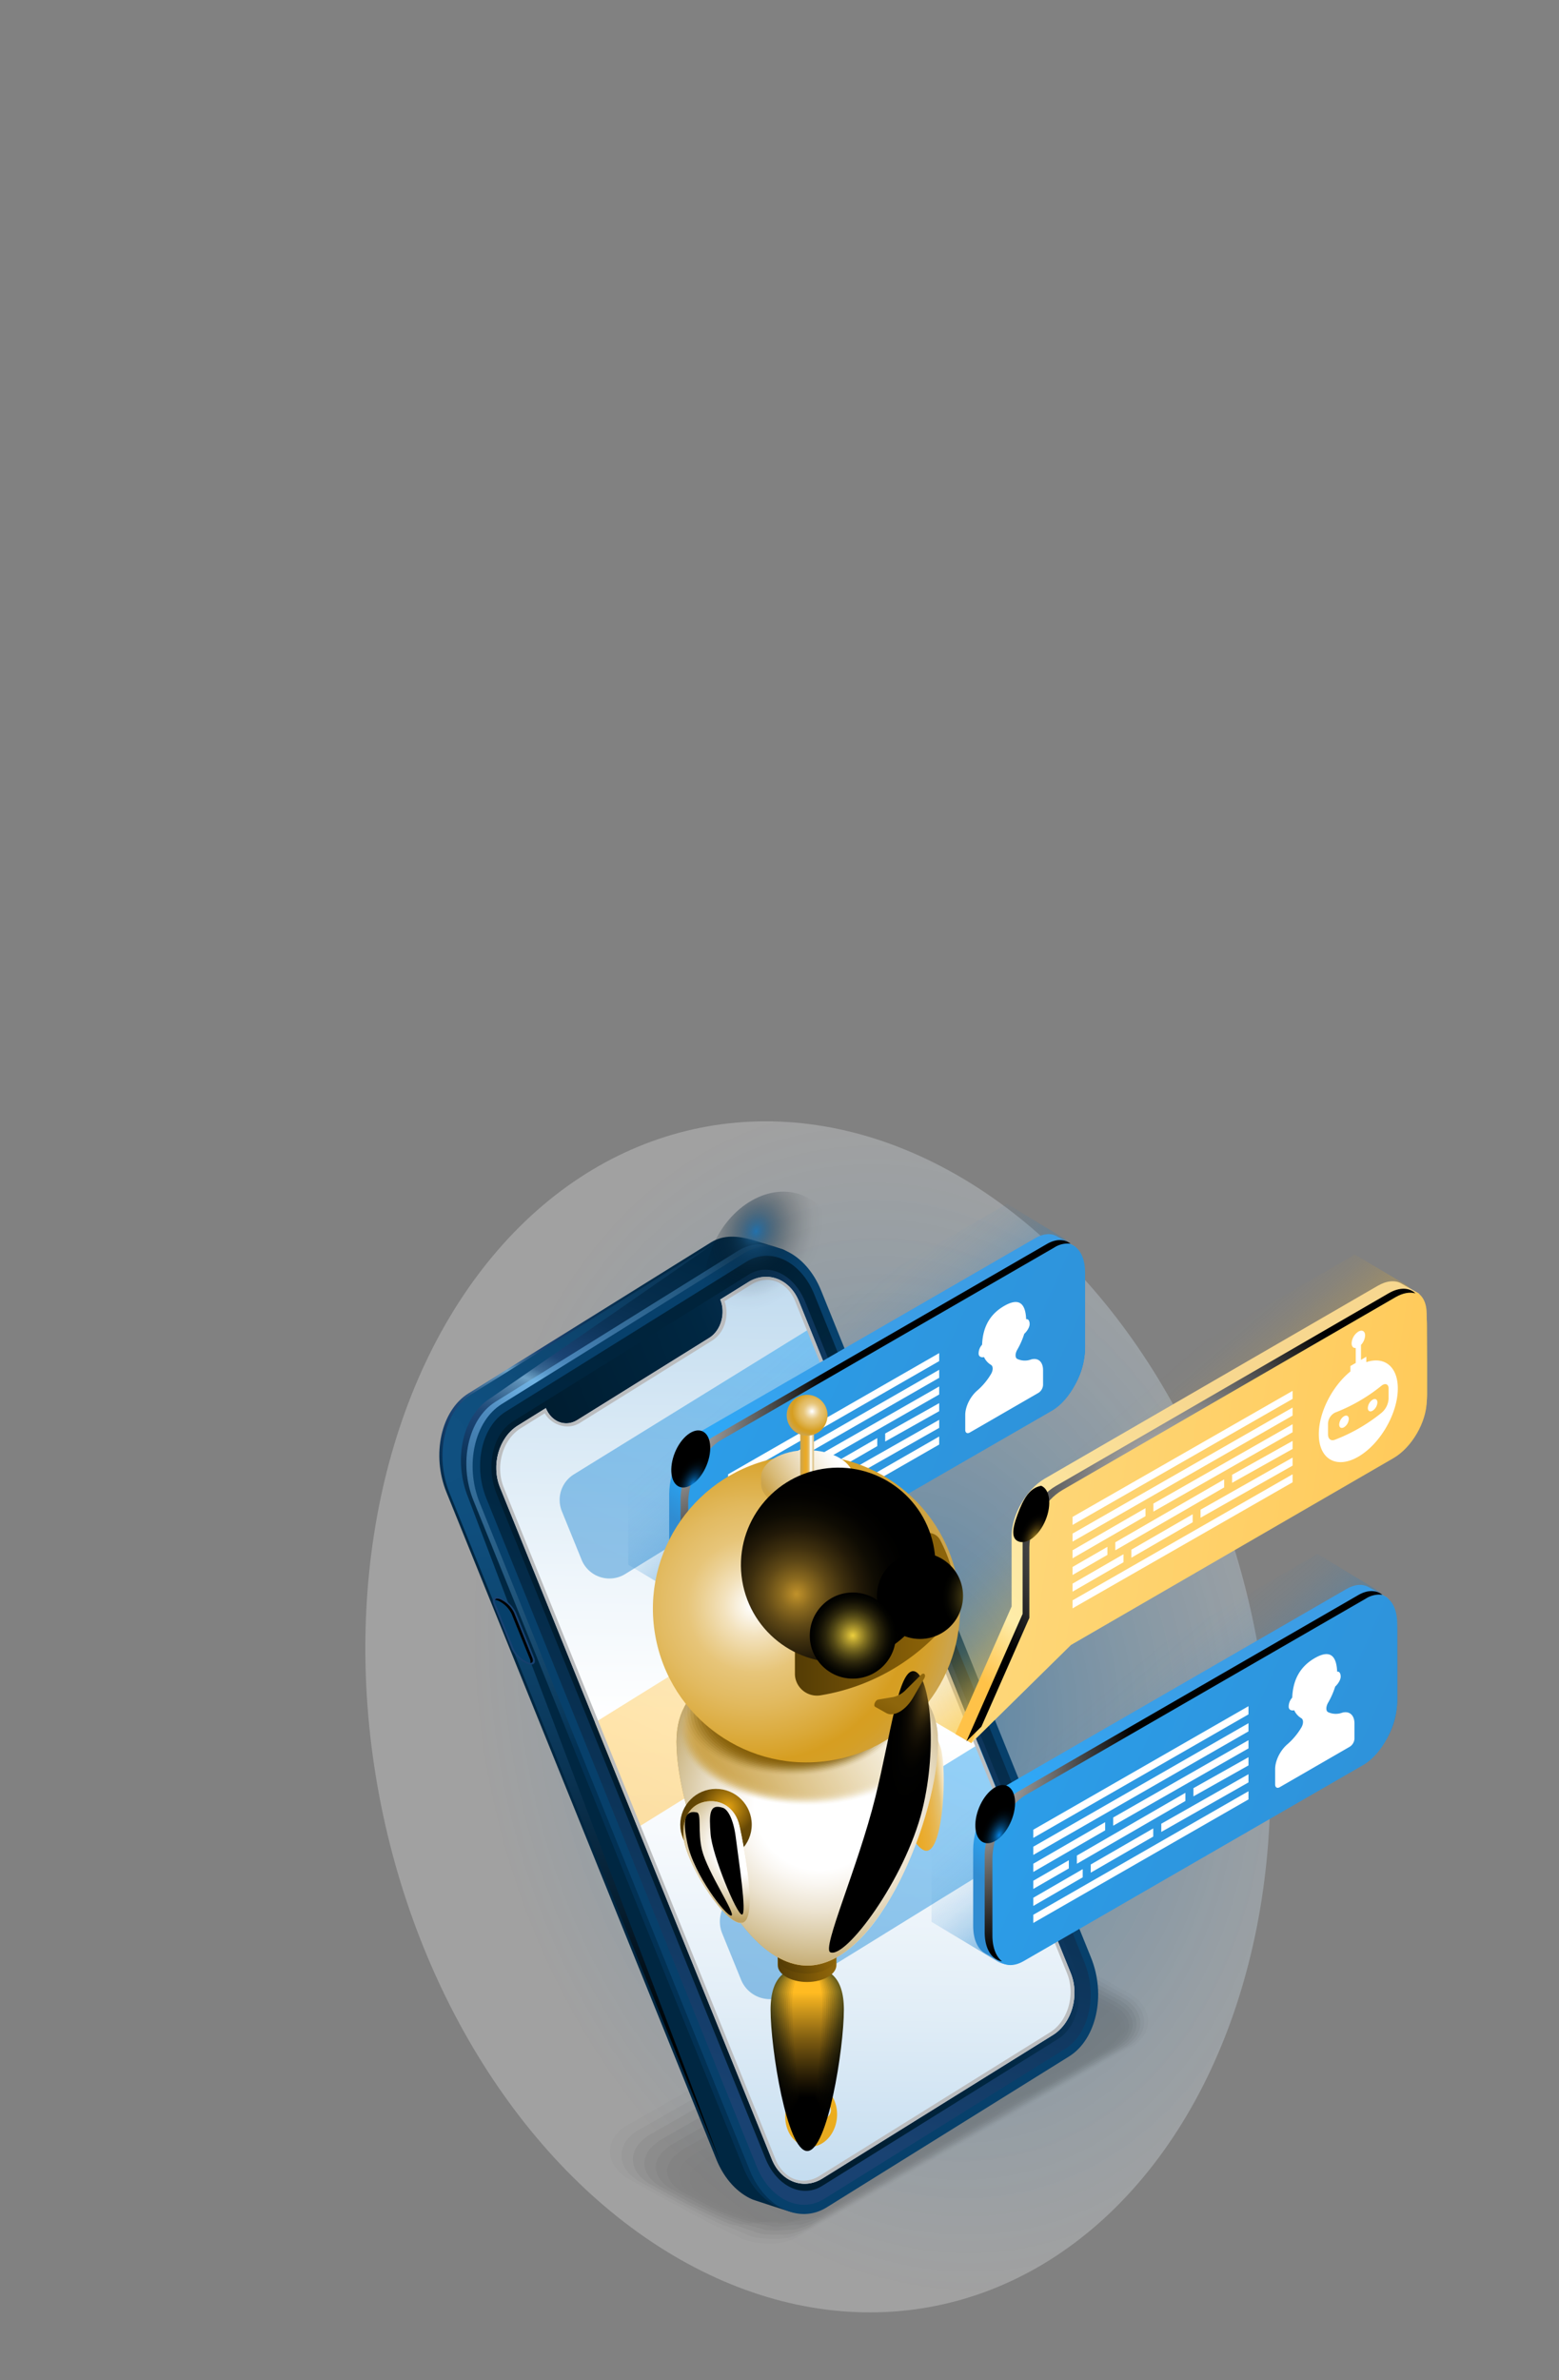 <svg xmlns="http://www.w3.org/2000/svg" xmlns:xlink="http://www.w3.org/1999/xlink" viewBox="0 0 753.75 1150"><rect x="0" y="0" width="753.75" height="1150" fill="#808080" stroke="none"/><defs><style>.b6dc82f1-15c0-4272-b0e9-82af1d74a730{isolation:isolate;}.b6163bcb-9f99-433f-8372-065721fd0c8a,.bd8c8580-19ad-43d7-9423-b496bc322b78{fill:#fff;}.bd8c8580-19ad-43d7-9423-b496bc322b78{opacity:0.01;}.a1263b8f-d1ee-4d78-a6aa-87e8e2a363b3,.bdfe8001-0572-4d5f-80a7-7452d4a61d88,.eafc2162-1042-4c2d-af9a-8dc3820aa13e{opacity:0.5;}.a357aa4f-3135-4b99-b5bc-d9607934352b,.a8b51f40-93c9-4378-818d-3888695c0269,.acd20438-c785-4c2f-a34e-a8e8348421a4,.ae175678-7e16-47d8-9bc5-2e0dec935a4c,.b1bd86ed-2da3-46f1-84cc-1ff82c2814a8,.b3ac6f3a-82c3-4cf5-b7df-5cf946292c7b,.b5387491-d880-44b1-afbd-fd60e0578985,.b83f3da4-8dcd-4119-b04f-29a69f81ca65,.b98967b9-4815-4b0a-9bf6-be48120ffbfe,.e3c39512-4455-4f91-b011-d41738ab2812,.eafc2162-1042-4c2d-af9a-8dc3820aa13e,.eb8c0d5c-43f4-4181-ab70-745e7b846814,.ebb812c8-027f-484e-863e-c4fc15999ef7,.f176c72b-6c52-46fb-9b90-d4c4696f2252,.f339fdbe-c34b-48a4-8530-4c50370c61eb,.f5205cd1-5ef0-4e72-8b07-df1654b8f1ce,.fde5ec8d-ae50-408e-932d-6838faa345ec{mix-blend-mode:color-dodge;}.eafc2162-1042-4c2d-af9a-8dc3820aa13e{fill:url(#f980050f-e582-454a-a1ab-fd6e2399d642);}.a2617e1d-035a-45b2-bfcc-75c1637f6052{opacity:0.2;}.a166cc5b-3cd1-41ce-b53c-d550aefa5705,.a6cba18b-66b1-4424-b172-2c2a52bb1608,.afe96cc0-f864-4fbc-af5e-9b49189726c9{opacity:0;}.e6272051-dbfa-40be-a2db-c723f54c93f4{opacity:0.09;}.acc0dd7c-97ec-4a1f-890a-5616cde50645{opacity:0.18;}.fb3e00f1-3502-4f2d-805c-49dfe57a3005{opacity:0.27;}.bec94025-0769-42e1-b00e-5afcc5440c2d{opacity:0.36;}.b0c7fbff-1c26-4865-b062-fcd56f66a86c{opacity:0.45;}.a0ffbde9-3478-449f-a31e-31fe91fb3479{opacity:0.55;}.b7e9d048-6bec-46c4-b490-8b1358e6a6cf{opacity:0.64;}.a22a8d8c-6877-4900-b6db-a24408069995{opacity:0.73;}.b3b85412-8b70-4680-a02a-c595f4f6a6b6{opacity:0.82;}.e422efbf-0827-4040-b7b9-6305c8185bc8{opacity:0.91;}.f1da05a4-a84e-4b28-b97f-f3ef14fdf66a{fill:url(#fd11c002-175a-4545-9b8e-52d098c0fde5);}.b1bd86ed-2da3-46f1-84cc-1ff82c2814a8{fill:url(#a6d778f1-dba1-4538-abcb-a79f7fa3a0ae);}.a68b5cb0-d083-4e35-93ea-3f83883091a4{opacity:0.6;fill:url(#a7a529e4-202d-42e5-bfda-761ff72dc94f);}.a0cd027b-5a35-4736-8119-57de75604e44,.a2a272a0-7902-4d8d-8952-c5fcfc8bd520,.a68b5cb0-d083-4e35-93ea-3f83883091a4,.a7aa4d26-34eb-4e5f-86f4-610ba392e6a6,.a7baa841-47b0-415d-a606-182282ac3993,.a8ac42f7-8155-4806-a090-5a33d9cb307f,.a98093d9-1404-46b4-8c4c-8ce4a7b835b1,.b21f701e-59df-4555-97a8-bf036f14832d,.b4d11ed1-1321-42d6-bf7a-b01695ebe3eb,.bcd5b332-eeb3-4d25-a35e-96b12ea8da6c,.bd730a77-4568-4fa6-963d-c9a94c1e6720,.e7347d00-d683-4e58-8b7c-138ca155c9c7,.ed19fff8-95bf-4090-bf5b-ab0ce84e8797,.ed7e52d7-60cf-4011-bbc9-cb76e522411c,.f09d608d-e111-49de-b4e0-ea863a3ac98a,.ffe1544e-3ad0-4376-b6b0-447fd3dfbc82{mix-blend-mode:screen;}.f0695807-7838-4e46-8fa8-205d7fe41ff8{fill:url(#e744f247-db93-4d27-b49f-bec06efa4f8f);}.bc93b983-7e1c-4d64-ae19-8febd3c9e4d9{fill:url(#a48e0f3d-fe49-4fd4-b7c7-6872f886e00f);}.a2338aec-e074-41f9-86d8-1aa404485902{fill:url(#e320862d-a8e4-4b48-8ec1-10323d0a7367);}.bc017ba5-7a73-459e-be7a-0aa3190f6e0f{fill:url(#a0e40cbc-f3e4-4035-b4dd-e1879a182b70);}.ac1a2bf1-7eab-4b5f-af8b-ef6043d95dab{fill:url(#e5c3d966-41c5-4e73-a7ab-eac47c64460d);}.ba864e99-f0b6-4006-b3a1-0af152979fb5{fill:url(#ac446da5-6d75-479c-9492-b00732c98dcc);}.abb12077-c90b-4601-b5ba-b8c0cade8d77{fill:url(#ac962d99-8477-4476-a449-bbea231a5de7);}.e5d2cc6d-e467-481b-bf4c-fc68f3b71e12{fill:url(#bb373294-dfb2-4fef-81a4-7debb0d86199);}.b1602128-0176-44cb-b44d-ae10fe57d4ac{fill:url(#f3cfb17a-fdb0-4dd8-931d-6058a6ebef39);}.f339fdbe-c34b-48a4-8530-4c50370c61eb{fill:url(#b8006141-8067-450d-a13e-e43ce585cd9f);}.bf5a8d72-b9dc-4ab1-b5a3-dd3f882f0d5d{fill:#bbbdbf;}.a0463190-0a33-47f8-aa8f-c769e16337c4,.a1263b8f-d1ee-4d78-a6aa-87e8e2a363b3,.a17ebfe8-029a-4fae-962a-f1a894ac25fc,.a5dfffd3-8e8b-4512-9e47-f037d1c9b592,.a6cba18b-66b1-4424-b172-2c2a52bb1608,.a7068a6d-a9e2-481f-a80e-85654b0b2d55,.b30eefb6-e522-4d5c-a371-db98a820319b,.b632a2c4-a823-4ef7-89c5-7c361099d20e,.b8b34e14-1e00-47c2-b427-2d26401b861d,.bbcba42f-be93-428c-9e87-8fc45605b7fa,.be8b0457-c9fe-4993-bfaa-091cbbd13771,.bf5a8d72-b9dc-4ab1-b5a3-dd3f882f0d5d,.e5769a9e-5a67-4bff-8d45-884a9e4f9f93,.e7536016-3136-472b-b484-dab7104bc12d,.f81939f4-f14b-471b-97d0-67d5e9c52983{mix-blend-mode:multiply;}.bdd63cb1-fd43-44cb-b53f-7b4f2641eede{fill:url(#a76f8ca0-0acc-412d-8339-c424b60ec2be);}.ed19fff8-95bf-4090-bf5b-ab0ce84e8797{fill:url(#b6a75060-050b-490d-90a1-d2ae44aba61a);}.aba315c7-2833-48c2-9d46-e83aae0c4a32{fill:url(#acbb55d9-0186-4d05-bf65-522f794d1d4a);}.aea35f4c-3971-42da-a5ed-f5b652b0c5e4{fill:url(#b81db86a-0da4-4090-a2f0-ca41883179fd);}.f5205cd1-5ef0-4e72-8b07-df1654b8f1ce{fill:url(#e07835b4-1a6c-4610-bc1b-816841d4ff0c);}.f176c72b-6c52-46fb-9b90-d4c4696f2252{fill:url(#e62bf34a-77cd-4078-b3b7-46c789f23c5f);}.a7aa4d26-34eb-4e5f-86f4-610ba392e6a6{fill:url(#a950beb3-014c-490a-a77c-c972a2c20443);}.ed4db4be-6a65-4078-8416-70c9de5b6d1b{fill:url(#f0ce18e5-a374-469b-b1fc-05c2092fad39);}.a95ad365-afee-4a1a-a8f1-e5e46be03e54{fill:url(#f1a08223-595e-4a9f-82f4-54107ead7e08);}.e3c39512-4455-4f91-b011-d41738ab2812{fill:url(#a4f7b5c7-6540-4f92-8266-01b86d51ed04);}.b5387491-d880-44b1-afbd-fd60e0578985{fill:url(#bf26003b-a820-42cb-ad84-f94cdc0b11b9);}.bd730a77-4568-4fa6-963d-c9a94c1e6720{fill:url(#a80f920e-95b1-4c09-accf-a98a80a0e640);}.e1a00e88-f03b-4a69-a26b-54e2a128056a{fill:url(#ad263be5-084f-4843-abfd-a13dc6989257);}.be883a18-ce0f-45a0-9112-73268c14e787{fill:url(#b59bfcca-caa3-4374-a532-d3bf6e887724);}.a357aa4f-3135-4b99-b5bc-d9607934352b{fill:url(#bf91c03e-e426-4652-a3cd-f5e6c92a09ca);}.a8b51f40-93c9-4378-818d-3888695c0269{fill:url(#f6774da2-c511-4854-9e02-5f2551f67661);}.ed7e52d7-60cf-4011-bbc9-cb76e522411c{fill:url(#e3b7f161-5aa0-48e9-adc8-3a352fcfe3f4);}.b21f701e-59df-4555-97a8-bf036f14832d{fill:url(#eeb06601-b8e5-452f-be0f-8d50c3605692);}.a0cd027b-5a35-4736-8119-57de75604e44{fill:url(#a63de951-ce31-4b5b-bbfa-8d0241e473aa);}.e7347d00-d683-4e58-8b7c-138ca155c9c7{fill:url(#b7993b94-ec63-4474-88dd-5720c7985fc0);}.a98093d9-1404-46b4-8c4c-8ce4a7b835b1{fill:url(#f5d4e393-b26a-4194-8a8a-6305b1adfe09);}.bcd5b332-eeb3-4d25-a35e-96b12ea8da6c{fill:url(#e63ac696-e6bf-4c79-bc81-d38fad0a6d2e);}.ffe1544e-3ad0-4376-b6b0-447fd3dfbc82{fill:url(#b8c83c37-1177-4ce0-b86a-04a8a21b067a);}.b4d11ed1-1321-42d6-bf7a-b01695ebe3eb{fill:url(#ef6abdd0-a8fe-45f4-8cf7-0333d88d62c5);}.a7baa841-47b0-415d-a606-182282ac3993{fill:url(#f88ad783-83e8-46de-81ca-4265a5482648);}.a8ac42f7-8155-4806-a090-5a33d9cb307f{fill:url(#f6e1bf6d-f9fb-4301-bb9a-97c769cb9c3f);}.f09d608d-e111-49de-b4e0-ea863a3ac98a{fill:url(#ab58a609-6acb-420e-bb32-b4c0db7b0c85);}.a2a272a0-7902-4d8d-8952-c5fcfc8bd520{fill:url(#b36c9e80-05da-4cde-b85a-c285ac1e999e);}.ee21e059-3afd-4d77-9ea4-ad8b12cceea3{fill:url(#fc782a6d-f755-414a-9760-1e352e2caa10);}.ba06c17e-49a1-4214-acff-ffffc3167e17{fill:url(#e5524cb3-65e5-408f-aa94-de487a5818ec);}.a875aa94-750a-4df2-8030-3bf47c7556fa{fill:url(#aeef88a6-b895-45e7-ac19-303d5b396702);}.fa5d3aed-7b9b-4b0e-b138-d0b05591c845{fill:url(#ea69d5e6-9793-411d-97d0-4fdcfe4fe067);}.a5dfffd3-8e8b-4512-9e47-f037d1c9b592{fill:url(#a060967f-a146-4610-bb4c-503b1fa528dc);}.a166cc5b-3cd1-41ce-b53c-d550aefa5705{fill:url(#a60ab856-c094-4b7f-ad2e-0fbb247ad8eb);}.e13cfcd1-036d-4d2a-829a-6a7adf2a3a77{opacity:0.07;fill:url(#a8b66478-71db-415c-994f-e4dd88513172);}.bf3786d3-635c-41bf-b935-295e19e6fe62{opacity:0.15;fill:url(#ab944dfd-1c4d-4d04-b307-0e85c4d22f54);}.ab547679-4e18-4b7a-97ce-7447b82ae55f{opacity:0.22;fill:url(#e7c85b86-1843-4f10-9b96-db1d2a65c11b);}.a10fb736-3730-43d9-af0d-3a26d9e589db{opacity:0.29;fill:url(#b796faca-c063-4823-9cee-ee644ae2d378);}.f98b74c7-c7d0-4b83-af78-db656c74e0ce{opacity:0.36;fill:url(#afb7dbc0-8597-44f2-8cf0-fbb0c6cae4a6);}.fcc9ef51-8529-4032-9a0a-f7e9b85b46d6{opacity:0.44;fill:url(#b717d51d-de61-4ffb-803a-e38457169d80);}.a724e8a6-000d-4c54-823c-9d250c37ee5f{opacity:0.51;fill:url(#ad85aea7-771a-4c3f-95f8-6dab3920cce8);}.aa2cde9b-4a46-4092-88ad-7807e1d8cab9{opacity:0.58;fill:url(#fbe58b9e-c755-4cb4-b88a-8cdb8b80fd4b);}.afcf0b48-0e06-4188-aa4c-0f5e30b32bcb{opacity:0.65;fill:url(#bf570e0e-a576-41c8-9366-49f95111fb91);}.e4d78b9a-5cf7-4d98-b93a-0753d9770ae0{opacity:0.73;fill:url(#aea81591-830e-44e3-8143-497ab0b25eea);}.f0386bb1-c0f9-447d-b8a1-f5d22e3d7e98{opacity:0.8;fill:url(#a0d1fd14-324e-4d99-ae53-91f77396de51);}.a6cba18b-66b1-4424-b172-2c2a52bb1608{fill:url(#b9e82b3d-b47f-426d-b397-1017c7b23e2b);}.b30eefb6-e522-4d5c-a371-db98a820319b{opacity:0.05;fill:url(#aa66a7c0-f75d-4ae2-bca8-0f7405dd58b0);}.b8b34e14-1e00-47c2-b427-2d26401b861d{opacity:0.09;fill:url(#b6fe5468-2074-4f87-a259-b7bc5d5cf706);}.a7068a6d-a9e2-481f-a80e-85654b0b2d55{opacity:0.14;fill:url(#ba2ee919-2a50-4fbf-bbb1-65f52df23c8e);}.bbcba42f-be93-428c-9e87-8fc45605b7fa{opacity:0.18;fill:url(#b6c6dae2-5065-4f05-9236-75c81785af15);}.f81939f4-f14b-471b-97d0-67d5e9c52983{opacity:0.23;fill:url(#b2c94450-1d30-46d4-953b-da401aa2721c);}.e7536016-3136-472b-b484-dab7104bc12d{opacity:0.27;fill:url(#faf5e44a-4269-4e67-a5fe-db60a4a78bcc);}.a17ebfe8-029a-4fae-962a-f1a894ac25fc{opacity:0.32;fill:url(#a45fdfba-f6ba-4885-ac96-186b9ceb6291);}.e5769a9e-5a67-4bff-8d45-884a9e4f9f93{opacity:0.36;fill:url(#e732af6e-7eb2-4b8e-9ff5-52ebcdf0f6bf);}.be8b0457-c9fe-4993-bfaa-091cbbd13771{opacity:0.41;fill:url(#ab485d7d-c390-4d03-8980-58040f9664be);}.b632a2c4-a823-4ef7-89c5-7c361099d20e{opacity:0.45;fill:url(#b6aa16c1-64e6-4dee-8479-aea78ca84cbd);}.a1263b8f-d1ee-4d78-a6aa-87e8e2a363b3{fill:url(#e4a667ba-6e91-46de-8fcc-6ebb7021adf4);}.aaaa80d4-128a-45cf-a4c1-406618184618{fill:url(#ba33d6c6-a28f-4d7a-8de4-82ec7a85255a);}.e60eb00f-1fe0-48ef-86bb-21e0b7d26268{fill:url(#a552e19a-7393-4d26-ae81-169601905192);}.bdacade8-1532-4aca-a54b-9a31a0c2b843{fill:#ffbf31;}.e56593fa-34e8-4de9-af66-ea15342daf0d{fill:url(#a9fd327f-0327-48aa-832c-d4725b13b878);}.a9f24a58-f441-44cd-922c-e00e9c1dd3d3{fill:url(#b1ed6fd4-02fe-4620-96fc-8d8dd3f59b95);}.a0463190-0a33-47f8-aa8f-c769e16337c4{fill:url(#a164defa-58b8-436c-9c96-54859133e75e);}.ae175678-7e16-47d8-9bc5-2e0dec935a4c{fill:url(#b3358a3e-d12d-4f18-ac7d-d1ba3bb8348e);}.fde5ec8d-ae50-408e-932d-6838faa345ec{fill:url(#a73a8774-457e-4f8d-889f-26bf71517c10);}.e5a6c0e3-2109-49c8-84a7-abe08fa5ca95{fill:url(#a2ca329f-719d-42fe-aa46-b3e10c83e0c5);}.fd6b1107-7463-4bc5-aa4f-6e7823f5b20b{fill:url(#b2515e2f-6a00-4eb8-b20a-c1eb44c994ca);}.a44faaeb-1cc6-4960-b0e8-1b32c4f18da0{fill:url(#e62d20fb-3107-4ba1-8bb0-d21be0a4df33);}.ad263777-a2c2-4a96-9d0d-4c7d8e6f4074{fill:url(#ff8a3d0f-5807-491b-87e6-7284e911bb91);}.b98967b9-4815-4b0a-9bf6-be48120ffbfe{fill:url(#b00a71de-d1f3-4b8f-8f70-1bd0f4f201c1);}.b3ac6f3a-82c3-4cf5-b7df-5cf946292c7b{fill:url(#eaa99c5e-0636-4ed4-a927-6c1a59cc0c33);}.acd20438-c785-4c2f-a34e-a8e8348421a4{fill:url(#ba686b78-df68-42f0-9644-918385b52bee);}.ebb812c8-027f-484e-863e-c4fc15999ef7{fill:url(#a65c7e33-d366-422f-823f-35842fce3f38);}.e99c5c1c-b46e-4beb-ba31-8601d96eca51{fill:url(#b5c1c001-21b3-435c-bfd4-fc34386cc102);}.b83f3da4-8dcd-4119-b04f-29a69f81ca65{fill:url(#e3ffd76d-0234-4809-b9f7-24d515083da8);}.eb8c0d5c-43f4-4181-ab70-745e7b846814{fill:url(#f3325364-3c1c-4068-a739-0fc8b3d75084);}</style><radialGradient id="f980050f-e582-454a-a1ab-fd6e2399d642" cx="10630.43" cy="495.17" r="285.47" gradientTransform="matrix(-0.75, 0, 0, 1.02, 8417.91, 325.88)" gradientUnits="userSpaceOnUse"><stop offset="0" stop-color="#2280c6"/><stop offset="0.51" stop-color="#8fbfe2" stop-opacity="0.75"/><stop offset="1" stop-color="#fff" stop-opacity="0.5"/></radialGradient><linearGradient id="fd11c002-175a-4545-9b8e-52d098c0fde5" x1="11822.89" y1="1030.72" x2="11996.91" y2="1332.12" gradientTransform="matrix(-1.09, 0.02, 0.37, 0.91, 12955.68, -595.94)" gradientUnits="userSpaceOnUse"><stop offset="0.06" stop-color="#002742"/><stop offset="0.24" stop-color="#012844"/><stop offset="0.33" stop-color="#052d4c"/><stop offset="0.4" stop-color="#0c3459"/><stop offset="0.45" stop-color="#163e6b"/><stop offset="0.47" stop-color="#194272"/><stop offset="0.48" stop-color="#1d4676"/><stop offset="0.49" stop-color="#285481"/><stop offset="0.51" stop-color="#3b6994"/><stop offset="0.52" stop-color="#5688af"/><stop offset="0.53" stop-color="#6da2c6"/><stop offset="0.54" stop-color="#5d8fb6"/><stop offset="0.57" stop-color="#3f6e98"/><stop offset="0.59" stop-color="#2a5683"/><stop offset="0.61" stop-color="#1d4776"/><stop offset="0.63" stop-color="#194272"/><stop offset="0.64" stop-color="#17406e"/><stop offset="0.7" stop-color="#0a3256"/><stop offset="0.76" stop-color="#032a47"/><stop offset="0.81" stop-color="#002742"/><stop offset="1" stop-color="#002742"/></linearGradient><radialGradient id="a6d778f1-dba1-4538-abcb-a79f7fa3a0ae" cx="12093.33" cy="1153.17" r="326.56" gradientTransform="matrix(-1.09, 0.02, 0.37, 0.91, 12955.68, -595.94)" gradientUnits="userSpaceOnUse"><stop offset="0" stop-color="#105182"/><stop offset="0.15" stop-color="#0f4e7d"/><stop offset="0.33" stop-color="#0d446d"/><stop offset="0.54" stop-color="#0a3454"/><stop offset="0.76" stop-color="#061e30"/><stop offset="0.98" stop-color="#000203"/><stop offset="1"/></radialGradient><radialGradient id="a7a529e4-202d-42e5-bfda-761ff72dc94f" cx="12038.69" cy="1129.84" r="192.39" gradientTransform="matrix(-1.09, 0.02, 0.37, 0.91, 12955.68, -595.94)" gradientUnits="userSpaceOnUse"><stop offset="0" stop-color="#7bc7ff"/><stop offset="1" stop-color="#043760"/></radialGradient><linearGradient id="e744f247-db93-4d27-b49f-bec06efa4f8f" x1="12054.19" y1="1308.67" x2="11522.36" y2="1142.18" gradientTransform="matrix(-1.09, 0.02, 0.37, 0.91, 12955.68, -595.94)" gradientUnits="userSpaceOnUse"><stop offset="0.19" stop-color="#07406b"/><stop offset="0.93" stop-color="#07406b"/></linearGradient><linearGradient id="a48e0f3d-fe49-4fd4-b7c7-6872f886e00f" x1="12061.13" y1="1514.5" x2="11791.04" y2="943.81" gradientTransform="matrix(-1.09, 0.02, 0.37, 0.91, 12955.68, -595.94)" gradientUnits="userSpaceOnUse"><stop offset="0" stop-color="#194272"/><stop offset="0.29" stop-color="#093153"/><stop offset="0.49" stop-color="#002742"/><stop offset="1" stop-color="#001d30"/></linearGradient><linearGradient id="e320862d-a8e4-4b48-8ec1-10323d0a7367" x1="11863.16" y1="1275.42" x2="12032.8" y2="1275.42" xlink:href="#a48e0f3d-fe49-4fd4-b7c7-6872f886e00f"/><linearGradient id="a0e40cbc-f3e4-4035-b4dd-e1879a182b70" x1="376.48" y1="1061.01" x2="382.82" y2="619.86" gradientUnits="userSpaceOnUse"><stop offset="0" stop-color="#c2dbef"/><stop offset="0.21" stop-color="#e2eef7"/><stop offset="0.4" stop-color="#f7fafd"/><stop offset="0.52" stop-color="#fff"/><stop offset="0.67" stop-color="#eff6fb"/><stop offset="0.97" stop-color="#c6def0"/><stop offset="1" stop-color="#c2dbef"/></linearGradient><linearGradient id="e5c3d966-41c5-4e73-a7ab-eac47c64460d" x1="12022.81" y1="1258.24" x2="11868.97" y2="1039" gradientTransform="matrix(-1.09, 0.02, 0.37, 0.91, 12955.68, -595.94)" gradientUnits="userSpaceOnUse"><stop offset="0.04" stop-color="#308cd1"/><stop offset="0.42" stop-color="#2d97e0"/><stop offset="1" stop-color="#27adff"/></linearGradient><linearGradient id="ac446da5-6d75-479c-9492-b00732c98dcc" x1="12054.06" y1="1381.77" x2="11912.92" y2="1180.61" gradientTransform="matrix(-1.09, 0.02, 0.37, 0.91, 12955.68, -595.94)" gradientUnits="userSpaceOnUse"><stop offset="0.04" stop-color="#ffc248"/><stop offset="0.24" stop-color="#ffc957"/><stop offset="0.65" stop-color="#feda80"/><stop offset="1" stop-color="#feeca8"/></linearGradient><linearGradient id="ac962d99-8477-4476-a449-bbea231a5de7" x1="12027.14" y1="1484.2" x2="11868.93" y2="1258.72" xlink:href="#e5c3d966-41c5-4e73-a7ab-eac47c64460d"/><linearGradient id="bb373294-dfb2-4fef-81a4-7debb0d86199" x1="13617.99" y1="-7847.83" x2="13648.33" y2="-7847.83" gradientTransform="matrix(1.08, 1.3, 1.13, 0.43, -5565.69, -13519.48)" xlink:href="#a48e0f3d-fe49-4fd4-b7c7-6872f886e00f"/><linearGradient id="f3cfb17a-fdb0-4dd8-931d-6058a6ebef39" x1="12057.35" y1="1220.24" x2="12036.42" y2="1219.34" gradientTransform="matrix(-1.09, 0.02, 0.37, 0.91, 12955.68, -595.94)" gradientUnits="userSpaceOnUse"><stop offset="0" stop-color="#07406b"/><stop offset="1" stop-color="#1073c4"/></linearGradient><radialGradient id="b8006141-8067-450d-a13e-e43ce585cd9f" cx="12046.83" cy="1211.32" r="12.29" xlink:href="#a6d778f1-dba1-4538-abcb-a79f7fa3a0ae"/><linearGradient id="a76f8ca0-0acc-412d-8339-c424b60ec2be" x1="10227.11" y1="1091.39" x2="10148.55" y2="970.82" gradientTransform="matrix(-1, 0, 0, 1, 10569.44, 0)" gradientUnits="userSpaceOnUse"><stop offset="0.04" stop-color="#d39b1c"/><stop offset="0.44" stop-color="#e2a61e"/><stop offset="1" stop-color="#fb2"/></linearGradient><linearGradient id="b6a75060-050b-490d-90a1-d2ae44aba61a" x1="10132.16" y1="709.51" x2="10185.15" y2="647.7" gradientTransform="matrix(-1, 0, 0, 1, 10569.44, 0)" gradientUnits="userSpaceOnUse"><stop offset="0" stop-color="#0783e0"/><stop offset="0.08" stop-color="#0b83dc" stop-opacity="0.84"/><stop offset="0.2" stop-color="#1182d6" stop-opacity="0.62"/><stop offset="0.33" stop-color="#1681d1" stop-opacity="0.43"/><stop offset="0.46" stop-color="#1b81cd" stop-opacity="0.27"/><stop offset="0.59" stop-color="#1e80ca" stop-opacity="0.15"/><stop offset="0.72" stop-color="#2080c8" stop-opacity="0.07"/><stop offset="0.86" stop-color="#2280c6" stop-opacity="0.02"/><stop offset="1" stop-color="#2280c6" stop-opacity="0"/></linearGradient><linearGradient id="acbb55d9-0186-4d05-bf65-522f794d1d4a" x1="10070.27" y1="587.15" x2="10225.26" y2="777.1" gradientTransform="matrix(-1, 0, 0, 1, 10569.44, 0)" gradientUnits="userSpaceOnUse"><stop offset="0.17" stop-color="#3c9de5"/><stop offset="0.45" stop-color="#3a9fe8"/><stop offset="0.65" stop-color="#33a4f1"/><stop offset="0.81" stop-color="#27adff"/><stop offset="0.91" stop-color="#308cd1"/></linearGradient><linearGradient id="b81db86a-0da4-4090-a2f0-ca41883179fd" x1="9084.14" y1="-2517.68" x2="9890.28" y2="-2698.39" gradientTransform="matrix(-0.87, 0.5, -0.5, 1.44, 7333.41, -288.98)" xlink:href="#e5c3d966-41c5-4e73-a7ab-eac47c64460d"/><radialGradient id="e07835b4-1a6c-4610-bc1b-816841d4ff0c" cx="10261.77" cy="680.57" r="92.61" gradientTransform="matrix(-1, 0, 0, 1, 10569.44, 0)" gradientUnits="userSpaceOnUse"><stop offset="0" stop-color="#fff"/><stop offset="1"/></radialGradient><radialGradient id="e62bf34a-77cd-4078-b3b7-46c789f23c5f" cx="8692.67" cy="4233.32" r="21.88" gradientTransform="matrix(-0.35, -0.14, -0.25, 0.61, 4435.77, -647.81)" gradientUnits="userSpaceOnUse"><stop offset="0" stop-color="#0783e0"/><stop offset="0.08" stop-color="#066ebd"/><stop offset="0.2" stop-color="#04518b"/><stop offset="0.33" stop-color="#033860"/><stop offset="0.46" stop-color="#02243e"/><stop offset="0.59" stop-color="#011423"/><stop offset="0.72" stop-color="#00090f"/><stop offset="0.86" stop-color="#000204"/><stop offset="1"/></radialGradient><linearGradient id="a950beb3-014c-490a-a77c-c972a2c20443" x1="9982.95" y1="881.2" x2="10036.96" y2="818.19" xlink:href="#b6a75060-050b-490d-90a1-d2ae44aba61a"/><linearGradient id="f0ce18e5-a374-469b-b1fc-05c2092fad39" x1="9919.85" y1="756.46" x2="10077.86" y2="950.1" xlink:href="#acbb55d9-0186-4d05-bf65-522f794d1d4a"/><linearGradient id="f1a08223-595e-4a9f-82f4-54107ead7e08" x1="8775.7" y1="-2293.11" x2="9597.52" y2="-2477.33" gradientTransform="matrix(-0.87, 0.5, -0.5, 1.44, 7333.41, -288.98)" xlink:href="#e5c3d966-41c5-4e73-a7ab-eac47c64460d"/><radialGradient id="a4f7b5c7-6540-4f92-8266-01b86d51ed04" cx="10115.07" cy="851.7" r="94.41" xlink:href="#e07835b4-1a6c-4610-bc1b-816841d4ff0c"/><radialGradient id="bf26003b-a820-42cb-ad84-f94cdc0b11b9" cx="8158.95" cy="4388.14" r="22.31" xlink:href="#e62bf34a-77cd-4078-b3b7-46c789f23c5f"/><linearGradient id="a80f920e-95b1-4c09-accf-a98a80a0e640" x1="9986.44" y1="749.64" x2="10038.15" y2="689.3" gradientTransform="matrix(-1, 0, 0, 1, 10569.44, 0)" gradientUnits="userSpaceOnUse"><stop offset="0" stop-color="#fdd65b"/><stop offset="0.01" stop-color="#fdd559" stop-opacity="0.98"/><stop offset="0.13" stop-color="#f9cb4a" stop-opacity="0.75"/><stop offset="0.25" stop-color="#f6c23c" stop-opacity="0.55"/><stop offset="0.37" stop-color="#f3bb30" stop-opacity="0.38"/><stop offset="0.49" stop-color="#f1b526" stop-opacity="0.24"/><stop offset="0.62" stop-color="#efb01f" stop-opacity="0.14"/><stop offset="0.74" stop-color="#eead19" stop-opacity="0.06"/><stop offset="0.87" stop-color="#edab16" stop-opacity="0.01"/><stop offset="1" stop-color="#edaa15" stop-opacity="0"/></linearGradient><linearGradient id="ad263be5-084f-4843-abfd-a13dc6989257" x1="9901.13" y1="614.03" x2="10102.43" y2="841.07" gradientTransform="matrix(-1, 0, 0, 1, 10569.44, 0)" gradientUnits="userSpaceOnUse"><stop offset="0.34" stop-color="#f7d78f"/><stop offset="0.81" stop-color="#feeca8"/><stop offset="0.91" stop-color="#ffc248"/></linearGradient><linearGradient id="b59bfcca-caa3-4374-a532-d3bf6e887724" x1="10363.15" y1="-2407.23" x2="11134.41" y2="-2580.12" gradientTransform="matrix(-0.87, 0.5, 0, 1.15, 9885.59, -1762.81)" xlink:href="#ac446da5-6d75-479c-9492-b00732c98dcc"/><radialGradient id="bf91c03e-e426-4652-a3cd-f5e6c92a09ca" cx="9993.71" cy="732.03" r="108.98" xlink:href="#e07835b4-1a6c-4610-bc1b-816841d4ff0c"/><radialGradient id="f6774da2-c511-4854-9e02-5f2551f67661" cx="8260.33" cy="4176.23" r="20.05" gradientTransform="matrix(-0.35, -0.14, -0.25, 0.61, 4435.77, -647.81)" gradientUnits="userSpaceOnUse"><stop offset="0" stop-color="#ad8923"/><stop offset="0.1" stop-color="#8a6e1c"/><stop offset="0.24" stop-color="#604c13"/><stop offset="0.39" stop-color="#3e310c"/><stop offset="0.54" stop-color="#231b07"/><stop offset="0.69" stop-color="#0f0c03"/><stop offset="0.84" stop-color="#040301"/><stop offset="1"/></radialGradient><linearGradient id="e3b7f161-5aa0-48e9-adc8-3a352fcfe3f4" x1="10179.15" y1="961.93" x2="10179.15" y2="1023.42" gradientTransform="matrix(-1, 0, 0, 1, 10569.44, 0)" gradientUnits="userSpaceOnUse"><stop offset="0" stop-color="#685d1b"/><stop offset="0.04" stop-color="#605619"/><stop offset="0.22" stop-color="#3d3710"/><stop offset="0.41" stop-color="#221f09"/><stop offset="0.6" stop-color="#0f0e04"/><stop offset="0.8" stop-color="#040301"/><stop offset="1"/></linearGradient><linearGradient id="eeb06601-b8e5-452f-be0f-8d50c3605692" x1="10179.15" y1="962.01" x2="10179.15" y2="1022.52" gradientTransform="matrix(-1, 0, 0, 1, 10569.44, 0)" gradientUnits="userSpaceOnUse"><stop offset="0" stop-color="#76661c"/><stop offset="0.07" stop-color="#665818"/><stop offset="0.26" stop-color="#423910"/><stop offset="0.45" stop-color="#252009"/><stop offset="0.63" stop-color="#100e04"/><stop offset="0.82" stop-color="#040401"/><stop offset="1"/></linearGradient><linearGradient id="a63de951-ce31-4b5b-bbfa-8d0241e473aa" x1="10179.15" y1="962.09" x2="10179.15" y2="1021.62" gradientTransform="matrix(-1, 0, 0, 1, 10569.44, 0)" gradientUnits="userSpaceOnUse"><stop offset="0" stop-color="#836e1c"/><stop offset="0.09" stop-color="#6e5c17"/><stop offset="0.28" stop-color="#463b0f"/><stop offset="0.48" stop-color="#282108"/><stop offset="0.66" stop-color="#120f04"/><stop offset="0.84" stop-color="#040401"/><stop offset="1"/></linearGradient><linearGradient id="b7993b94-ec63-4474-88dd-5720c7985fc0" x1="10179.15" y1="962.17" x2="10179.15" y2="1020.72" gradientTransform="matrix(-1, 0, 0, 1, 10569.44, 0)" gradientUnits="userSpaceOnUse"><stop offset="0" stop-color="#91771d"/><stop offset="0.11" stop-color="#766118"/><stop offset="0.31" stop-color="#4c3e0f"/><stop offset="0.5" stop-color="#2b2309"/><stop offset="0.68" stop-color="#131004"/><stop offset="0.86" stop-color="#050401"/><stop offset="1"/></linearGradient><linearGradient id="f5d4e393-b26a-4194-8a8a-6305b1adfe09" x1="10179.15" y1="962.24" x2="10179.15" y2="1019.82" gradientTransform="matrix(-1, 0, 0, 1, 10569.44, 0)" gradientUnits="userSpaceOnUse"><stop offset="0" stop-color="#9f7f1e"/><stop offset="0.12" stop-color="#806618"/><stop offset="0.33" stop-color="#534210"/><stop offset="0.52" stop-color="#2f2509"/><stop offset="0.7" stop-color="#151104"/><stop offset="0.87" stop-color="#050401"/><stop offset="1"/></linearGradient><linearGradient id="e63ac696-e6bf-4c79-bc81-d38fad0a6d2e" x1="10179.15" y1="962.32" x2="10179.15" y2="1018.93" gradientTransform="matrix(-1, 0, 0, 1, 10569.44, 0)" gradientUnits="userSpaceOnUse"><stop offset="0" stop-color="#ad881e"/><stop offset="0.12" stop-color="#8c6e18"/><stop offset="0.34" stop-color="#5b4710"/><stop offset="0.54" stop-color="#332809"/><stop offset="0.72" stop-color="#171204"/><stop offset="0.88" stop-color="#060501"/><stop offset="1"/></linearGradient><linearGradient id="b8c83c37-1177-4ce0-b86a-04a8a21b067a" x1="10179.15" y1="962.4" x2="10179.15" y2="1018.03" gradientTransform="matrix(-1, 0, 0, 1, 10569.44, 0)" gradientUnits="userSpaceOnUse"><stop offset="0" stop-color="#ba901f"/><stop offset="0.11" stop-color="#9b781a"/><stop offset="0.34" stop-color="#644e11"/><stop offset="0.55" stop-color="#392c0a"/><stop offset="0.73" stop-color="#1a1404"/><stop offset="0.89" stop-color="#070501"/><stop offset="1"/></linearGradient><linearGradient id="ef6abdd0-a8fe-45f4-8cf7-0333d88d62c5" x1="10179.15" y1="962.48" x2="10179.15" y2="1017.13" gradientTransform="matrix(-1, 0, 0, 1, 10569.44, 0)" gradientUnits="userSpaceOnUse"><stop offset="0" stop-color="#c8991f"/><stop offset="0.09" stop-color="#ae851b"/><stop offset="0.33" stop-color="#715611"/><stop offset="0.55" stop-color="#40310a"/><stop offset="0.74" stop-color="#1d1605"/><stop offset="0.9" stop-color="#080601"/><stop offset="1"/></linearGradient><linearGradient id="f88ad783-83e8-46de-81ca-4265a5482648" x1="10179.15" y1="962.55" x2="10179.15" y2="1016.23" gradientTransform="matrix(-1, 0, 0, 1, 10569.44, 0)" gradientUnits="userSpaceOnUse"><stop offset="0" stop-color="#d6a120"/><stop offset="0.05" stop-color="#c7951e"/><stop offset="0.31" stop-color="#816113"/><stop offset="0.55" stop-color="#49370b"/><stop offset="0.75" stop-color="#211905"/><stop offset="0.9" stop-color="#090701"/><stop offset="1"/></linearGradient><linearGradient id="f6e1bf6d-f9fb-4301-bb9a-97c769cb9c3f" x1="10179.15" y1="962.63" x2="10179.15" y2="1015.33" gradientTransform="matrix(-1, 0, 0, 1, 10569.44, 0)" gradientUnits="userSpaceOnUse"><stop offset="0" stop-color="#e4aa21"/><stop offset="0.28" stop-color="#967016"/><stop offset="0.53" stop-color="#56400c"/><stop offset="0.74" stop-color="#271d06"/><stop offset="0.91" stop-color="#0b0802"/><stop offset="1"/></linearGradient><linearGradient id="ab58a609-6acb-420e-bb32-b4c0db7b0c85" x1="10179.15" y1="962.71" x2="10179.15" y2="1014.43" gradientTransform="matrix(-1, 0, 0, 1, 10569.44, 0)" gradientUnits="userSpaceOnUse"><stop offset="0" stop-color="#f1b221"/><stop offset="0.21" stop-color="#b38419"/><stop offset="0.5" stop-color="#674c0e"/><stop offset="0.73" stop-color="#2f2306"/><stop offset="0.91" stop-color="#0d0a02"/><stop offset="1"/></linearGradient><linearGradient id="b36c9e80-05da-4cde-b85a-c285ac1e999e" x1="10179.15" y1="962.79" x2="10179.15" y2="1013.54" gradientTransform="matrix(-1, 0, 0, 1, 10569.44, 0)" gradientUnits="userSpaceOnUse"><stop offset="0" stop-color="#fb2"/><stop offset="0.1" stop-color="#e1a51e"/><stop offset="0.43" stop-color="#825f11"/><stop offset="0.71" stop-color="#3c2c08"/><stop offset="0.9" stop-color="#110c02"/><stop offset="1"/></linearGradient><linearGradient id="fc782a6d-f755-414a-9760-1e352e2caa10" x1="10165.18" y1="951.44" x2="10193.11" y2="951.44" gradientTransform="matrix(-1, 0, 0, 1, 10569.44, 0)" gradientUnits="userSpaceOnUse"><stop offset="0.02" stop-color="#8e660c"/><stop offset="0.29" stop-color="#845d07"/><stop offset="1" stop-color="#543c05"/><stop offset="1" stop-color="#755203"/></linearGradient><linearGradient id="e5524cb3-65e5-408f-aa94-de487a5818ec" x1="10098.09" y1="860.43" x2="10149.12" y2="866.7" gradientTransform="matrix(-1, 0, 0, 1, 10569.44, 0)" gradientUnits="userSpaceOnUse"><stop offset="0.01" stop-color="#ddc183"/><stop offset="0.04" stop-color="#e0c68d"/><stop offset="0.09" stop-color="#e7d4a8"/><stop offset="0.16" stop-color="#f3ead4"/><stop offset="0.22" stop-color="#fff"/><stop offset="0.24" stop-color="#fdfbf5"/><stop offset="0.27" stop-color="#f9f0db"/><stop offset="0.31" stop-color="#f1ddb1"/><stop offset="0.35" stop-color="#e6c477"/><stop offset="0.36" stop-color="#e5c170"/><stop offset="0.42" stop-color="#e7b752"/><stop offset="0.49" stop-color="#e9af3a"/><stop offset="0.56" stop-color="#eaab2b"/><stop offset="0.61" stop-color="#eaa926"/><stop offset="0.76" stop-color="#e1a831"/><stop offset="1" stop-color="#cca44c"/></linearGradient><linearGradient id="aeef88a6-b895-45e7-ac19-303d5b396702" x1="10168" y1="938.83" x2="10190.46" y2="951.79" xlink:href="#fc782a6d-f755-414a-9760-1e352e2caa10"/><linearGradient id="ea69d5e6-9793-411d-97d0-4fdcfe4fe067" x1="10113.73" y1="885.6" x2="10244.37" y2="865.82" gradientTransform="matrix(-1, 0, 0, 1, 10569.44, 0)" gradientUnits="userSpaceOnUse"><stop offset="0.01" stop-color="#ddc183"/><stop offset="0.04" stop-color="#e0c68d"/><stop offset="0.08" stop-color="#e7d4a8"/><stop offset="0.15" stop-color="#f3ead4"/><stop offset="0.2" stop-color="#fff"/><stop offset="0.22" stop-color="#fdfbf5"/><stop offset="0.25" stop-color="#f9f0db"/><stop offset="0.3" stop-color="#f1ddb1"/><stop offset="0.35" stop-color="#e6c477"/><stop offset="0.36" stop-color="#e5c170"/><stop offset="0.42" stop-color="#e7b752"/><stop offset="0.49" stop-color="#e9af3a"/><stop offset="0.56" stop-color="#eaab2b"/><stop offset="0.61" stop-color="#eaa926"/><stop offset="0.76" stop-color="#e1a831"/><stop offset="1" stop-color="#cca44c"/></linearGradient><radialGradient id="a060967f-a146-4610-bb4c-503b1fa528dc" cx="10173.08" cy="871.88" r="83.01" gradientTransform="matrix(-1, 0, 0, 1, 10569.44, 0)" gradientUnits="userSpaceOnUse"><stop offset="0.38" stop-color="#fff"/><stop offset="0.46" stop-color="#faf7f2"/><stop offset="0.62" stop-color="#ece3d0"/><stop offset="0.82" stop-color="#d5c399"/><stop offset="1" stop-color="#bfa364"/></radialGradient><linearGradient id="a60ab856-c094-4b7f-ad2e-0fbb247ad8eb" x1="10130.19" y1="808.29" x2="10228.41" y2="865" gradientTransform="matrix(-1, 0, 0, 1, 10569.44, 0)" gradientUnits="userSpaceOnUse"><stop offset="0" stop-color="#fff"/><stop offset="0.21" stop-color="#f5eedd"/><stop offset="0.69" stop-color="#ddc388"/><stop offset="1" stop-color="#cca44c"/></linearGradient><linearGradient id="a8b66478-71db-415c-994f-e4dd88513172" x1="10130.76" y1="808.39" x2="10227.8" y2="864.42" xlink:href="#a60ab856-c094-4b7f-ad2e-0fbb247ad8eb"/><linearGradient id="ab944dfd-1c4d-4d04-b307-0e85c4d22f54" x1="10131.33" y1="808.49" x2="10227.19" y2="863.83" xlink:href="#a60ab856-c094-4b7f-ad2e-0fbb247ad8eb"/><linearGradient id="e7c85b86-1843-4f10-9b96-db1d2a65c11b" x1="10131.89" y1="808.58" x2="10226.57" y2="863.24" xlink:href="#a60ab856-c094-4b7f-ad2e-0fbb247ad8eb"/><linearGradient id="b796faca-c063-4823-9cee-ee644ae2d378" x1="10132.46" y1="808.68" x2="10225.96" y2="862.66" xlink:href="#a60ab856-c094-4b7f-ad2e-0fbb247ad8eb"/><linearGradient id="afb7dbc0-8597-44f2-8cf0-fbb0c6cae4a6" x1="10133.03" y1="808.77" x2="10225.34" y2="862.07" xlink:href="#a60ab856-c094-4b7f-ad2e-0fbb247ad8eb"/><linearGradient id="b717d51d-de61-4ffb-803a-e38457169d80" x1="10133.6" y1="808.87" x2="10224.73" y2="861.49" xlink:href="#a60ab856-c094-4b7f-ad2e-0fbb247ad8eb"/><linearGradient id="ad85aea7-771a-4c3f-95f8-6dab3920cce8" x1="10134.16" y1="808.97" x2="10224.11" y2="860.9" xlink:href="#a60ab856-c094-4b7f-ad2e-0fbb247ad8eb"/><linearGradient id="fbe58b9e-c755-4cb4-b88a-8cdb8b80fd4b" x1="10134.73" y1="809.06" x2="10223.5" y2="860.31" xlink:href="#a60ab856-c094-4b7f-ad2e-0fbb247ad8eb"/><linearGradient id="bf570e0e-a576-41c8-9366-49f95111fb91" x1="10135.3" y1="809.16" x2="10222.88" y2="859.73" xlink:href="#a60ab856-c094-4b7f-ad2e-0fbb247ad8eb"/><linearGradient id="aea81591-830e-44e3-8143-497ab0b25eea" x1="10135.87" y1="809.26" x2="10222.27" y2="859.14" xlink:href="#a60ab856-c094-4b7f-ad2e-0fbb247ad8eb"/><linearGradient id="a0d1fd14-324e-4d99-ae53-91f77396de51" x1="10136.43" y1="809.35" x2="10221.65" y2="858.55" xlink:href="#a60ab856-c094-4b7f-ad2e-0fbb247ad8eb"/><linearGradient id="b9e82b3d-b47f-426d-b397-1017c7b23e2b" x1="10143.73" y1="802.44" x2="10228.92" y2="851.62" gradientTransform="matrix(-1, 0, 0, 1, 10569.44, 0)" gradientUnits="userSpaceOnUse"><stop offset="0.19" stop-color="#845d07"/><stop offset="0.93" stop-color="#845d07"/></linearGradient><linearGradient id="aa66a7c0-f75d-4ae2-bca8-0f7405dd58b0" x1="10144.71" y1="803.16" x2="10227.71" y2="851.08" xlink:href="#b9e82b3d-b47f-426d-b397-1017c7b23e2b"/><linearGradient id="b6fe5468-2074-4f87-a259-b7bc5d5cf706" x1="10145.69" y1="803.89" x2="10226.49" y2="850.54" xlink:href="#b9e82b3d-b47f-426d-b397-1017c7b23e2b"/><linearGradient id="ba2ee919-2a50-4fbf-bbb1-65f52df23c8e" x1="10146.66" y1="804.61" x2="10225.27" y2="850" xlink:href="#b9e82b3d-b47f-426d-b397-1017c7b23e2b"/><linearGradient id="b6c6dae2-5065-4f05-9236-75c81785af15" x1="10147.64" y1="805.34" x2="10224.06" y2="849.46" xlink:href="#b9e82b3d-b47f-426d-b397-1017c7b23e2b"/><linearGradient id="b2c94450-1d30-46d4-953b-da401aa2721c" x1="10148.61" y1="806.06" x2="10222.84" y2="848.92" xlink:href="#b9e82b3d-b47f-426d-b397-1017c7b23e2b"/><linearGradient id="faf5e44a-4269-4e67-a5fe-db60a4a78bcc" x1="10149.59" y1="806.79" x2="10221.62" y2="848.38" xlink:href="#b9e82b3d-b47f-426d-b397-1017c7b23e2b"/><linearGradient id="a45fdfba-f6ba-4885-ac96-186b9ceb6291" x1="10150.56" y1="807.51" x2="10220.41" y2="847.84" xlink:href="#b9e82b3d-b47f-426d-b397-1017c7b23e2b"/><linearGradient id="e732af6e-7eb2-4b8e-9ff5-52ebcdf0f6bf" x1="10151.54" y1="808.24" x2="10219.19" y2="847.3" xlink:href="#b9e82b3d-b47f-426d-b397-1017c7b23e2b"/><linearGradient id="ab485d7d-c390-4d03-8980-58040f9664be" x1="10152.51" y1="808.96" x2="10217.98" y2="846.76" xlink:href="#b9e82b3d-b47f-426d-b397-1017c7b23e2b"/><linearGradient id="b6aa16c1-64e6-4dee-8479-aea78ca84cbd" x1="10153.49" y1="809.69" x2="10216.76" y2="846.22" xlink:href="#b9e82b3d-b47f-426d-b397-1017c7b23e2b"/><linearGradient id="e4a667ba-6e91-46de-8fcc-6ebb7021adf4" x1="10154.47" y1="810.41" x2="10215.54" y2="845.67" xlink:href="#b9e82b3d-b47f-426d-b397-1017c7b23e2b"/><radialGradient id="ba33d6c6-a28f-4d7a-8de4-82ec7a85255a" cx="10160.25" cy="756.34" r="104.9" gradientTransform="matrix(-0.99, -0.17, -0.17, 0.99, 10552.65, 1749.77)" gradientUnits="userSpaceOnUse"><stop offset="0.01" stop-color="#fff"/><stop offset="0.03" stop-color="#fdfbf6"/><stop offset="0.14" stop-color="#f3e2bd"/><stop offset="0.24" stop-color="#ebd093"/><stop offset="0.31" stop-color="#e7c579"/><stop offset="0.36" stop-color="#e5c170"/><stop offset="0.45" stop-color="#e2ba60"/><stop offset="0.63" stop-color="#daa837"/><stop offset="0.72" stop-color="#d69e21"/><stop offset="0.78" stop-color="#d59f25"/><stop offset="0.83" stop-color="#d3a030"/><stop offset="0.89" stop-color="#cea343"/><stop offset="0.91" stop-color="#cca44c"/><stop offset="0.94" stop-color="#cda449"/><stop offset="0.97" stop-color="#cfa240"/><stop offset="0.99" stop-color="#d2a032"/><stop offset="1" stop-color="#d69e21"/></radialGradient><linearGradient id="a552e19a-7393-4d26-ae81-169601905192" x1="10106.88" y1="779.96" x2="10185.13" y2="779.96" xlink:href="#fc782a6d-f755-414a-9760-1e352e2caa10"/><radialGradient id="a9fd327f-0327-48aa-832c-d4725b13b878" cx="10217.62" cy="873.4" r="25.37" gradientTransform="matrix(-1, 0, 0, 1, 10569.44, 0)" gradientUnits="userSpaceOnUse"><stop offset="0.04" stop-color="#db9d12"/><stop offset="0.24" stop-color="#aa790c"/><stop offset="0.52" stop-color="#684905"/><stop offset="1" stop-color="#543c05"/><stop offset="1" stop-color="#755203"/></radialGradient><linearGradient id="b1ed6fd4-02fe-4620-96fc-8d8dd3f59b95" x1="10204.09" y1="897.9" x2="10254.74" y2="904.12" xlink:href="#e5524cb3-65e5-408f-aa94-de487a5818ec"/><radialGradient id="a164defa-58b8-436c-9c96-54859133e75e" cx="10209.34" cy="891.61" r="35.76" xlink:href="#a060967f-a146-4610-bb4c-503b1fa528dc"/><radialGradient id="b3358a3e-d12d-4f18-ac7d-d1ba3bb8348e" cx="13396.27" cy="1825.58" r="23.26" gradientTransform="matrix(-0.32, -0.19, 0, 0.98, 4644.82, 1701.9)" gradientUnits="userSpaceOnUse"><stop offset="0" stop-color="#bf912b"/><stop offset="0.01" stop-color="#bd8f2a"/><stop offset="0.14" stop-color="#8b6a1f"/><stop offset="0.28" stop-color="#604916"/><stop offset="0.42" stop-color="#3e2f0e"/><stop offset="0.56" stop-color="#231a08"/><stop offset="0.7" stop-color="#0f0c03"/><stop offset="0.85" stop-color="#040301"/><stop offset="1"/></radialGradient><radialGradient id="a73a8774-457e-4f8d-889f-26bf71517c10" cx="13578.27" cy="1677.67" r="24.29" gradientTransform="matrix(-0.34, -0.15, 0.12, 0.97, 4772.49, 1364.47)" gradientUnits="userSpaceOnUse"><stop offset="0" stop-color="#5b4005"/><stop offset="0.17" stop-color="#3d2b03"/><stop offset="0.37" stop-color="#221802"/><stop offset="0.58" stop-color="#0f0b01"/><stop offset="0.78" stop-color="#040300"/><stop offset="1"/></radialGradient><linearGradient id="a2ca329f-719d-42fe-aa46-b3e10c83e0c5" x1="10157.21" y1="721.68" x2="10200.93" y2="721.68" xlink:href="#e5524cb3-65e5-408f-aa94-de487a5818ec"/><linearGradient id="b2515e2f-6a00-4eb8-b20a-c1eb44c994ca" x1="10161.63" y1="703.45" x2="10196.79" y2="723.75" gradientTransform="matrix(-1, 0, 0, 1, 10569.44, 0)" gradientUnits="userSpaceOnUse"><stop offset="0.08" stop-color="#fff"/><stop offset="0.18" stop-color="#fcfaf5"/><stop offset="0.35" stop-color="#f5eddb"/><stop offset="0.57" stop-color="#e9d7b1"/><stop offset="0.83" stop-color="#d8ba77"/><stop offset="1" stop-color="#cca44c"/></linearGradient><linearGradient id="e62d20fb-3107-4ba1-8bb0-d21be0a4df33" x1="10175.92" y1="698.55" x2="10182.46" y2="698.55" xlink:href="#e5524cb3-65e5-408f-aa94-de487a5818ec"/><radialGradient id="ff8a3d0f-5807-491b-87e6-7284e911bb91" cx="10176.86" cy="681.91" r="13.17" gradientTransform="matrix(-1, 0, 0, 1, 10569.44, 0)" xlink:href="#ba33d6c6-a28f-4d7a-8de4-82ec7a85255a"/><radialGradient id="b00a71de-d1f3-4b8f-8f70-1bd0f4f201c1" cx="10157.05" cy="746.59" r="54.43" gradientTransform="matrix(-0.99, -0.16, -0.16, 0.99, 10558.01, 1652.76)" xlink:href="#b3358a3e-d12d-4f18-ac7d-d1ba3bb8348e"/><radialGradient id="eaa99c5e-0636-4ed4-a927-6c1a59cc0c33" cx="10124.68" cy="771.11" r="20.81" gradientTransform="matrix(-0.97, -0.23, -0.23, 0.97, 10473.72, 2359.76)" gradientUnits="userSpaceOnUse"><stop offset="0" stop-color="#edcf3e"/><stop offset="0.15" stop-color="#b59e2f"/><stop offset="0.31" stop-color="#7f6f21"/><stop offset="0.47" stop-color="#514715"/><stop offset="0.62" stop-color="#2e280c"/><stop offset="0.77" stop-color="#151205"/><stop offset="0.9" stop-color="#050501"/><stop offset="1"/></radialGradient><radialGradient id="ba686b78-df68-42f0-9644-918385b52bee" cx="10157.12" cy="790.24" r="20.81" gradientTransform="matrix(-1, 0, 0, 1, 10569.44, 0)" xlink:href="#eaa99c5e-0636-4ed4-a927-6c1a59cc0c33"/><radialGradient id="a65c7e33-d366-422f-823f-35842fce3f38" cx="14439.09" cy="1216.41" r="66.27" gradientTransform="matrix(-0.22, -0.06, -0.24, 0.97, 3919.81, 493.14)" gradientUnits="userSpaceOnUse"><stop offset="0" stop-color="#bf912b"/><stop offset="0.01" stop-color="#b88c2a"/><stop offset="0.09" stop-color="#8d6b20"/><stop offset="0.18" stop-color="#674e17"/><stop offset="0.27" stop-color="#473610"/><stop offset="0.37" stop-color="#2d220a"/><stop offset="0.47" stop-color="#191306"/><stop offset="0.6" stop-color="#0b0802"/><stop offset="0.75" stop-color="#020201"/><stop offset="1"/></radialGradient><linearGradient id="b5c1c001-21b3-435c-bfd4-fc34386cc102" x1="9691.32" y1="-638.18" x2="9712.25" y2="-638.18" gradientTransform="matrix(-0.61, 1.06, 0.61, 0.35, 6767.17, -9207.54)" xlink:href="#fc782a6d-f755-414a-9760-1e352e2caa10"/><radialGradient id="e3ffd76d-0234-4809-b9f7-24d515083da8" cx="13135.81" cy="3748.25" r="54.71" gradientTransform="matrix(-0.52, 0.22, 0.26, 0.61, 6299.34, -4110.91)" gradientUnits="userSpaceOnUse"><stop offset="0" stop-color="#2372ad"/><stop offset="0.1" stop-color="#1c5b8a" stop-opacity="0.8"/><stop offset="0.24" stop-color="#133f60" stop-opacity="0.56"/><stop offset="0.39" stop-color="#0c293e" stop-opacity="0.36"/><stop offset="0.54" stop-color="#071723" stop-opacity="0.2"/><stop offset="0.69" stop-color="#030a0f" stop-opacity="0.09"/><stop offset="0.84" stop-color="#010204" stop-opacity="0.02"/><stop offset="1" stop-opacity="0"/></radialGradient><radialGradient id="f3325364-3c1c-4068-a739-0fc8b3d75084" cx="9121.49" cy="4086.07" r="60.05" gradientTransform="matrix(0, -0.52, -0.66, 0, 3085.1, 5343.22)" xlink:href="#e3ffd76d-0234-4809-b9f7-24d515083da8"/></defs><g class="b6dc82f1-15c0-4272-b0e9-82af1d74a730"><g id="b15df4e4-a766-4556-ba2c-9e9bea01714f" data-name="Layer 2"><g id="a7739d43-8bca-4f4b-b5b0-eb096b95b3ac" data-name="Layer 1"><rect class="bd8c8580-19ad-43d7-9423-b496bc322b78" width="753.75" height="1150"/><ellipse class="eafc2162-1042-4c2d-af9a-8dc3820aa13e" cx="395.38" cy="829.55" rx="215.44" ry="290.24" transform="translate(-154.59 93.33) rotate(-11.28)"/><g class="a2617e1d-035a-45b2-bfcc-75c1637f6052"><path class="afe96cc0-f864-4fbc-af5e-9b49189726c9" d="M369.63,1086.3a27.29,27.29,0,0,0,13.66-3.29l82.92-47.19,82.93-47.19c5-2.87,7.83-7.42,7.83-12.48,0-5.54-3.44-10.71-9.43-14.17l-54.27-30.53a33.62,33.62,0,0,0-16.58-4.22,27.29,27.29,0,0,0-13.66,3.3l-82.92,47.19-82.93,47.19c-5,2.87-7.83,7.42-7.83,12.48,0,5.54,3.44,10.7,9.43,14.16l54.27,30.54A33.61,33.61,0,0,0,369.63,1086.3Z"/><path class="e6272051-dbfa-40be-a2db-c723f54c93f4" d="M546.07,963.15l-14.72-8.21c-.6-.35-28.22-15.41-28.74-15.11l-9.49-4.65c-4.28-2.47-10.57-3.29-16-3.29a28.16,28.16,0,0,0-13.18,3.43l-66.39,37.82-14.17,8.07-80.55,45.89a17.2,17.2,0,0,0-6.26,6.09,12.67,12.67,0,0,0-1.64,5.81c-.17,5.32,3.11,10.37,9,13.78l14.72,8.21c.6.34,28.22,15.41,28.73,15.11l9.5,4.65c4.28,2.47,10.57,3.29,16,3.29a28,28,0,0,0,13.18-3.44l66.39-37.82,14.17-8.06,80.55-45.89a17.15,17.15,0,0,0,6.26-6.1,12.6,12.6,0,0,0,1.64-5.8C555.24,971.6,552,966.55,546.07,963.15Z"/><path class="acc0dd7c-97ec-4a1f-890a-5616cde50645" d="M544.6,964.32l-14.33-7.92c-1.19-.69-27-14.29-28.08-13.69l-9.21-3.8c-3.85-2.22-10.54-2.37-15.44-2.37a29.08,29.08,0,0,0-12.71,3.58l-64.44,36.75-13.75,7.84-78.19,44.58a18.56,18.56,0,0,0-6.17,5.8,12.55,12.55,0,0,0-1.8,5.52c-.31,5.11,2.79,10,8.58,13.39l14.33,7.91c1.19.69,27.05,14.29,28.08,13.69l9.21,3.8c3.86,2.23,10.55,2.37,15.44,2.37a29.08,29.08,0,0,0,12.71-3.58l64.45-36.74,13.74-7.84L545.21,989a18.56,18.56,0,0,0,6.17-5.8,12.55,12.55,0,0,0,1.8-5.52C553.49,972.6,550.39,967.66,544.6,964.32Z"/><path class="fb3e00f1-3502-4f2d-805c-49dfe57a3005" d="M543.13,965.49l-13.93-7.62c-1.8-1-25.88-13.18-27.44-12.28l-8.93-3c-3.42-2-10.51-1.44-14.87-1.44-3.78,0-9.52,2.16-12.23,3.72l-62.49,35.67-13.33,7.61-75.82,43.28A20.46,20.46,0,0,0,308,1037a12.4,12.4,0,0,0-1.95,5.24c-.47,4.89,2.46,9.71,8.16,13l13.92,7.62c1.8,1,25.89,13.17,27.44,12.27l8.93,3c3.42,2,10.52,1.45,14.87,1.45,3.78,0,9.52-2.16,12.23-3.73l62.5-35.67,13.32-7.6,75.83-43.28a20.71,20.71,0,0,0,6.09-5.5,12.48,12.48,0,0,0,1.94-5.24C551.75,973.59,548.82,968.77,543.13,965.49Z"/><path class="bec94025-0769-42e1-b00e-5afcc5440c2d" d="M541.66,966.65l-13.53-7.32c-2.4-1.38-24.72-12.05-26.8-10.86l-8.64-2.1c-3-1.72-10.49-.52-14.3-.52-3.31,0-9.39,2.5-11.76,3.87l-60.54,34.6-12.91,7.38-73.46,42a23.22,23.22,0,0,0-6,5.2,12.45,12.45,0,0,0-2.09,5c-.63,4.68,2.13,9.38,7.73,12.61l13.52,7.33c2.4,1.38,24.73,12,26.8,10.85l8.65,2.1c3,1.73,10.48.52,14.29.52,3.31,0,9.39-2.5,11.76-3.87l60.55-34.59,12.91-7.38,73.45-42a23.09,23.09,0,0,0,6-5.21,12.27,12.27,0,0,0,2.09-5C550,974.59,547.25,969.88,541.66,966.65Z"/><path class="b0c7fbff-1c26-4865-b062-fcd56f66a86c" d="M540.19,967.82l-13.13-7c-3-1.73-23.56-10.93-26.15-9.43l-8.37-1.25c-2.56-1.49-10.46.4-13.72.4-2.84,0-9.26,2.84-11.29,4L408.94,988l-12.5,7.15-71.09,40.67a26.74,26.74,0,0,0-5.92,4.91,12.37,12.37,0,0,0-2.24,4.66c-.8,4.48,1.8,9.06,7.3,12.23l13.13,7c3,1.73,23.55,10.94,26.15,9.44l8.36,1.25c2.57,1.48,10.46-.4,13.73-.4,2.84,0,9.25-2.84,11.29-4l58.59-33.52,12.49-7.14,71.09-40.67a27,27,0,0,0,5.93-4.91,12.64,12.64,0,0,0,2.24-4.67C548.28,975.58,545.68,971,540.19,967.82Z"/><path class="a0ffbde9-3478-449f-a31e-31fe91fb3479" d="M538.72,969,526,962.26c-3.59-2.08-22.39-9.82-25.5-8l-8.08-.4c-2.14-1.24-10.44,1.33-13.16,1.33-2.36,0-9.11,3.17-10.81,4.15l-56.64,32.45-12.08,6.92L331,1038.05c-1.3.75-5.09,3.55-5.84,4.61a12.73,12.73,0,0,0-2.39,4.38c-1,4.26,1.47,8.73,6.87,11.85l12.73,6.73c3.6,2.08,22.39,9.82,25.51,8l8.08.4c2.14,1.23,10.43-1.33,13.15-1.33,2.37,0,9.12-3.18,10.82-4.16l56.64-32.44,12.08-6.92,68.72-39.36c1.3-.76,5.09-3.56,5.84-4.62a12.55,12.55,0,0,0,2.39-4.38C546.55,976.57,544.11,972.1,538.72,969Z"/><path class="b7e9d048-6bec-46c4-b490-8b1358e6a6cf" d="M537.25,970.16l-12.34-6.44c-4.19-2.42-21.23-8.7-24.86-6.6l-7.8.45c-1.71-1-10.4,2.25-12.58,2.25-1.89,0-9,3.52-10.34,4.3l-54.69,31.37L403,1002.18l-66.36,38.06a39.6,39.6,0,0,0-5.75,4.32,13.28,13.28,0,0,0-2.55,4.09c-1.12,4,1.15,8.4,6.45,11.46l12.34,6.44c4.19,2.42,21.22,8.69,24.86,6.59l7.79-.44c1.72,1,10.41-2.26,12.59-2.26,1.89,0,9-3.51,10.34-4.3l54.69-31.37,11.66-6.69L535.4,990a39.55,39.55,0,0,0,5.75-4.31,13.21,13.21,0,0,0,2.55-4.1C544.82,977.57,542.55,973.21,537.25,970.16Z"/><path class="a22a8d8c-6877-4900-b6db-a24408069995" d="M535.78,971.32l-11.94-6.14c-4.8-2.77-20.06-7.58-24.22-5.18l-7.51,1.3c-1.28-.74-10.38,3.18-12,3.18-1.42,0-8.85,3.85-9.87,4.44l-52.74,30.3-11.25,6.46-64,36.75c-.78.45-5.32,3.33-5.68,4a8.7,8.7,0,0,0-2.69,3.81c-1.29,3.83.83,8.07,6,11.07l11.94,6.14c4.8,2.77,20.06,7.58,24.22,5.18l7.51-1.3c1.29.75,10.38-3.17,12-3.17,1.42,0,8.85-3.86,9.87-4.45l52.74-30.29,11.25-6.46,64-36.76c.78-.45,5.32-3.33,5.68-4a8.7,8.7,0,0,0,2.69-3.81C543.09,978.56,541,974.32,535.78,971.32Z"/><path class="b3b85412-8b70-4680-a02a-c595f4f6a6b6" d="M534.31,972.49l-11.54-5.85c-5.4-3.11-18.9-6.45-23.57-3.76L492,965c-.86-.49-10.36,4.1-11.45,4.1-.94,0-8.71,4.2-9.39,4.59l-50.79,29.22-10.83,6.23-61.62,35.45c-.52.3-5.35,3.27-5.59,3.73a8.38,8.38,0,0,0-2.84,3.52c-1.46,3.62.5,7.74,5.59,10.68l11.55,5.85c5.39,3.11,18.89,6.46,23.57,3.76l7.23-2.15c.85.5,10.35-4.1,11.44-4.1s8.72-4.19,9.39-4.59L459,1032.1l10.83-6.23,61.62-35.45c.52-.3,5.35-3.26,5.59-3.72a8.4,8.4,0,0,0,2.84-3.53C541.37,979.56,539.41,975.43,534.31,972.49Z"/><path class="e422efbf-0827-4040-b7b9-6305c8185bc8" d="M532.84,973.66l-11.15-5.55c-6-3.46-17.73-5.34-22.92-2.34l-6.95,3c-.43-.24-10.33,5-10.87,5s-8.58,4.53-8.92,4.73l-48.84,28.15-10.41,6-59.25,34.14c-.26.15-5.39,3.2-5.51,3.43a8.2,8.2,0,0,0-3,3.24c-1.64,3.4.17,7.41,5.16,10.3l11.15,5.55c6,3.46,17.73,5.34,22.93,2.34l6.94-3c.43.25,10.33-5,10.87-5s8.59-4.54,8.93-4.73l48.84-28.15,10.41-6,59.25-34.15c.26-.15,5.39-3.2,5.51-3.43a8.35,8.35,0,0,0,3-3.24C539.64,980.56,537.84,976.54,532.84,973.66Z"/><path d="M388.36,1071.18l72.31-41.75L533,987.69c5.71-3.3,5-9.06-1.6-12.86l-10.75-5.26c-6.59-3.81-16.57-4.22-22.28-.92L426,1010.39l-72.3,41.74c-5.71,3.3-5,9.06,1.6,12.87l10.75,5.25C372.68,1074.06,382.65,1074.47,388.36,1071.18Z"/></g><path class="f1da05a4-a84e-4b28-b97f-f3ef14fdf66a" d="M383.59,1061.34l117.18-72.91c13.21-8.22,18-29.64,10.59-47.84L380.92,618.38c-3.74-9.25,4.57-11.49-2.31-14.7-.26-.12-15-4.68-15.26-4.75-6.74-1.77-13.46-2.49-19.7,1.4l-117.17,72.9c-13.22,8.23-18,29.65-10.6,47.84l130.44,322.21c3.91,9.67,10.46,16.49,17.72,19.51.43.18,18.28,6,18.72,6C388.66,1070.2,377.81,1064.94,383.59,1061.34Z"/><path class="b1bd86ed-2da3-46f1-84cc-1ff82c2814a8" d="M228,673.58l117.17-72.91c6.24-3.88-108.23,75-108.23,75-13.22,8.22-18,29.64-10.59,47.84,0,0,125.4,329.82,121.49,320.15L217.37,721.42C210,703.22,214.75,681.8,228,673.58Z"/><path class="a68b5cb0-d083-4e35-93ea-3f83883091a4" d="M396.63,1065.4,513.8,992.49c13.22-8.22,18-29.64,10.6-47.84L394,622.44c-7.37-18.19-24-26.28-37.27-18.05l-117.18,72.9c-13.21,8.23-18,29.65-10.59,47.84l130.44,322.21C366.72,1065.54,383.41,1073.62,396.63,1065.4Z"/><path class="f0695807-7838-4e46-8fa8-205d7fe41ff8" d="M399.69,1066.51,516.86,993.6c13.22-8.22,18-29.64,10.6-47.84L397,623.55c-7.37-18.2-24-26.28-37.27-18.06L242.57,678.4c-13.21,8.23-18,29.65-10.59,47.84l130.44,322.21C369.78,1066.65,386.47,1074.73,399.69,1066.51Z"/><path class="bc93b983-7e1c-4d64-ae19-8febd3c9e4d9" d="M524.27,948,393.68,625.38c-6.46-16-21.09-23-32.68-15.83L244.45,682.08c-11.59,7.21-15.75,26-9.29,41.93l130.6,322.61c6.46,16,21.08,23,32.67,15.83L515,989.93C526.57,982.72,530.73,963.94,524.27,948Z"/><path class="a2338aec-e074-41f9-86d8-1aa404485902" d="M519.28,950.07l-129.94-321c-5.4-13.35-17.65-19.28-27.34-13.25l-114.07,71c-9.7,6-13.18,21.75-7.78,35.1l129.94,321c5.41,13.35,17.65,19.29,27.35,13.25l114.07-71C521.21,979.14,524.69,963.43,519.28,950.07Z"/><path class="bc017ba5-7a73-459e-be7a-0aa3190f6e0f" d="M263.91,680.34c2.72,6.71,9.51,9.3,15.17,5.77l63.83-39.71c5.67-3.53,8.06-11.83,5.34-18.54l13.54-8.42c9.14-5.69,20.11-1.52,24.49,9.31l131.4,324.58c4.38,10.83.53,24.22-8.61,29.91l-111.43,69.33c-9.14,5.68-20.1,1.52-24.49-9.31L241.76,718.67c-4.39-10.83-.53-24.22,8.61-29.9Z"/><g class="bdfe8001-0572-4d5f-80a7-7452d4a61d88"><path class="ac1a2bf1-7eab-4b5f-af8b-ef6043d95dab" d="M391.19,642.16l20.64,50.75-109.5,67.57a14.53,14.53,0,0,1-21.14-6.86l-9.54-23.44a14.54,14.54,0,0,1,5.78-17.81Z"/><path class="ba864e99-f0b6-4006-b3a1-0af152979fb5" d="M408.87,782l6.73,16.53a18.23,18.23,0,0,1-7.27,22.34L308.27,883l-20.65-50.75,94.78-58.81A18.21,18.21,0,0,1,408.87,782Z"/><path class="abb12077-c90b-4601-b5ba-b8c0cade8d77" d="M473.18,842.72l20.64,50.76L380.2,963.63a15.06,15.06,0,0,1-21.92-7.11l-9.13-22.44a15.06,15.06,0,0,1,6-18.45Z"/></g><path class="e5d2cc6d-e467-481b-bf4c-fc68f3b71e12" d="M258.25,800.88l-8.8-21.75A14.87,14.87,0,0,0,242,772h0c-3-1.15-4.51.17-3.39,3l8.81,21.75a14.77,14.77,0,0,0,7.46,7.12h0C257.87,805,259.38,803.66,258.25,800.88Z"/><path class="b1602128-0176-44cb-b44d-ae10fe57d4ac" d="M256.52,803.43c1.3,0,1.22-1.38.75-2.53l-8.8-21.75a13.6,13.6,0,0,0-6.69-6.43,4.07,4.07,0,0,0-1.45-.31c-1.29,0-1.21,1.38-.75,2.53l8.81,21.75a13.56,13.56,0,0,0,6.68,6.42A4.35,4.35,0,0,0,256.52,803.43Z"/><path class="f339fdbe-c34b-48a4-8530-4c50370c61eb" d="M256.16,801.48l-8.81-21.75a13.52,13.52,0,0,0-6.68-6.42,4.34,4.34,0,0,0-1.3-.3,1,1,0,0,1,1-.6,4.07,4.07,0,0,1,1.45.31,13.6,13.6,0,0,1,6.69,6.43l8.8,21.75c.47,1.15.55,2.5-.75,2.53l-.15,0A2.93,2.93,0,0,0,256.16,801.48Z"/><path class="bf5a8d72-b9dc-4ab1-b5a3-dd3f882f0d5d" d="M241.75,718.67l131.4,324.59c4.39,10.83,15.35,15,24.49,9.31l111.43-69.33c9.14-5.69,13-19.08,8.61-29.91L386.28,628.75c-4.38-10.83-15.35-15-24.49-9.31l-13.54,8.42c2.72,6.71.33,15-5.33,18.54l-63.83,39.71c-5.67,3.53-12.46.94-15.18-5.77l-13.54,8.43C241.23,694.45,237.37,707.84,241.75,718.67Zm1.79,0c-4.18-10.34-.49-23.17,8.24-28.6l11.59-7.22a13,13,0,0,0,11.19,6.35,11.49,11.49,0,0,0,5.94-1.79l63.83-39.71c5.91-3.68,8.46-11.87,6-19l12.85-8a14.73,14.73,0,0,1,7.46-2.33c5.88-.12,11.18,3.86,13.83,10.4L515.89,953.37c4.19,10.34.49,23.17-8.24,28.6L396.23,1051.3a14.75,14.75,0,0,1-7.46,2.32h0a12.91,12.91,0,0,1-7.85-2.47,17.9,17.9,0,0,1-6-7.93Z"/><path class="bdd63cb1-fd43-44cb-b53f-7b4f2641eede" d="M380.88,1029.15c3,7.39,10.48,10.24,16.72,6.36s8.88-13,5.88-20.42c-2.61-6.47-8.66-9.46-14.31-7.51l-.65-1.6-1.53.95-1.78-4.4a3.07,3.07,0,0,0,.32-2.83,1.93,1.93,0,0,0-2.86-1.09,2.93,2.93,0,0,0-1,3.49,2,2,0,0,0,2,1.38l1.78,4.4-1.53,1,.65,1.6C380,1014.89,378.26,1022.68,380.88,1029.15Zm2-3.23a2.53,2.53,0,0,1,1.22-3.26,40.29,40.29,0,0,0,13.28-8.26,1.72,1.72,0,0,1,2.84.74l1.23,3a3.94,3.94,0,0,1-.89,4.27,40.4,40.4,0,0,1-13.29,8.25,2.43,2.43,0,0,1-3.09-1.58Zm4.1.23a1.38,1.38,0,0,0,2,.77,2.08,2.08,0,0,0,.72-2.48,1.37,1.37,0,0,0-2-.77A2.08,2.08,0,0,0,387,1026.15Zm8.19-5.1a1.37,1.37,0,0,0,2,.77,2.06,2.06,0,0,0,.71-2.47,1.37,1.37,0,0,0-2-.78A2.1,2.1,0,0,0,395.16,1021.05Z"/><path class="ed19fff8-95bf-4090-bf5b-ab0ce84e8797" d="M303.74,687.7,486.85,581.61,513,597.52a23.68,23.68,0,0,1,11.59,20.36V650.8a36.58,36.58,0,0,1-18.27,31.67l-159.41,92.2a12,12,0,0,1-12.12,0L303.74,756Z"/><path class="aba315c7-2833-48c2-9d46-e83aae0c4a32" d="M339.55,770,500.6,677c8.86-5.12,16-18.84,16-30.65v-36c0-6,5.85-6.11,2.87-8.28-.24-.17-8.2-4.57-8.46-4.72-2.8-1.6-6.46-1.44-10.46.87l-161,92.95c-8.86,5.11-16,18.83-16,30.65v36.05c0,6.46,2.14,11,5.54,13l8.31,4.72C340.12,777,335.69,772.2,339.55,770Z"/><path class="aea35f4c-3971-42da-a5ed-f5b652b0c5e4" d="M347.57,774.53l161.06-92.94c8.86-5.12,16-18.84,16-30.65V614.89c0-11.81-7.18-17.24-16-12.13l-161.06,93c-8.86,5.11-16,18.83-16,30.64v36C331.53,774.22,338.71,779.65,347.57,774.53Z"/><path class="f5205cd1-5ef0-4e72-8b07-df1654b8f1ce" d="M345.05,694.07l161.06-93c4.5-2.6,8.56-2.46,11.48-.16a11.86,11.86,0,0,0-7.8,1.8l-161.06,93c-8.86,5.11-16,18.83-16,30.65v36c0,5.81,1.74,10.06,4.56,12.29-4.91-.82-8.24-5.89-8.24-13.92v-36C329,712.91,336.19,699.18,345.05,694.07Z"/><polygon class="b6163bcb-9f99-433f-8372-065721fd0c8a" points="454.08 653.76 454.08 657.63 352.02 716.2 352.02 712.32 454.08 653.76"/><polygon class="b6163bcb-9f99-433f-8372-065721fd0c8a" points="412.73 709.47 454.08 686 454.08 689.88 412.73 713.35 412.73 709.47"/><polygon class="b6163bcb-9f99-433f-8372-065721fd0c8a" points="389.92 706.52 454.08 669.88 454.08 673.76 389.92 710.4 389.92 706.52"/><polygon class="b6163bcb-9f99-433f-8372-065721fd0c8a" points="427.97 692.61 454.08 677.94 454.08 681.82 427.97 696.49 427.97 692.61"/><polygon class="b6163bcb-9f99-433f-8372-065721fd0c8a" points="424.15 694.82 424.15 698.7 372.69 728.44 372.69 724.56 424.15 694.82"/><polygon class="b6163bcb-9f99-433f-8372-065721fd0c8a" points="408.91 711.68 408.91 715.56 379.28 732.66 379.28 728.79 408.91 711.68"/><polygon class="b6163bcb-9f99-433f-8372-065721fd0c8a" points="386.1 712.61 352.02 732.32 352.02 728.44 386.1 708.73 386.1 712.61"/><polygon class="b6163bcb-9f99-433f-8372-065721fd0c8a" points="368.87 730.65 352.02 740.38 352.02 736.5 368.87 726.77 368.87 730.65"/><polygon class="b6163bcb-9f99-433f-8372-065721fd0c8a" points="454.08 665.7 352.02 724.26 352.02 720.38 454.08 661.82 454.08 665.7"/><polygon class="b6163bcb-9f99-433f-8372-065721fd0c8a" points="375.46 734.87 352.02 748.44 352.02 744.56 375.46 730.99 375.46 734.87"/><polygon class="b6163bcb-9f99-433f-8372-065721fd0c8a" points="454.08 697.94 352.02 756.5 352.02 752.62 454.08 694.06 454.08 697.94"/><path class="b6163bcb-9f99-433f-8372-065721fd0c8a" d="M472.51,671.83a32.24,32.24,0,0,0,6.62-7.93c1.1-1.84,1.06-3.82,0-4.44a8.54,8.54,0,0,1-3.38-3.78c-1.16.32-2.6-.1-2.6-1.69a6.28,6.28,0,0,1,1.68-4.29c.28-7,2.66-14.09,10.65-18.71s10.37-.21,10.65,6.41c1-.21,1.68.73,1.68,2.35s-1.44,3.68-2.6,4.7a38,38,0,0,1-3.38,7.68c-1.07,1.85-1.11,3.88,0,4.45a8.7,8.7,0,0,0,6.62.28c3.36-1,5.85,1,5.85,5.15v7.16a4.83,4.83,0,0,1-2.19,3.78l-33.24,19.19c-1.21.7-2.19.14-2.19-1.25v-7.16C466.66,679.59,469.15,674.69,472.51,671.83Z"/><path class="f176c72b-6c52-46fb-9b90-d4c4696f2252" d="M326.32,701.78c-3,7.42-2.1,14.84,2.12,16.57s10.11-2.88,13.16-10.3,2.1-14.84-2.12-16.57S329.37,694.36,326.32,701.78Z"/><path class="a7aa4d26-34eb-4e5f-86f4-610ba392e6a6" d="M450.36,859,637,750.81,663.69,767a24.15,24.15,0,0,1,11.81,20.76v33.57a37.28,37.28,0,0,1-18.63,32.28l-162.51,94a12.24,12.24,0,0,1-12.35-.06l-31.65-19Z"/><path class="ed4db4be-6a65-4078-8416-70c9de5b6d1b" d="M486.86,942.84l164.19-94.76c9-5.21,16.36-19.2,16.36-31.24V780.09c0-6.12,6-6.24,2.93-8.44-.25-.18-8.36-4.66-8.63-4.81-2.86-1.63-6.58-1.47-10.66.88L486.86,862.48c-9,5.21-16.35,19.2-16.35,31.24v36.75c0,6.59,2.19,11.23,5.65,13.23l8.47,4.81C487.45,950,482.93,945.11,486.86,942.84Z"/><path class="a95ad365-afee-4a1a-a8f1-e5e46be03e54" d="M495,947.48l164.19-94.75c9-5.21,16.36-19.2,16.36-31.25V784.73c0-12-7.33-17.57-16.36-12.36L495,867.12c-9,5.22-16.35,19.21-16.35,31.25v36.75C478.69,947.16,486,952.7,495,947.48Z"/><path class="e3c39512-4455-4f91-b011-d41738ab2812" d="M492.47,865.46,656.66,770.7c4.59-2.65,8.74-2.51,11.71-.16a12,12,0,0,0-8,1.83l-164.2,94.75c-9,5.22-16.35,19.21-16.35,31.25v36.75c0,5.92,1.78,10.26,4.65,12.53-5-.84-8.4-6-8.4-14.2V896.7C476.12,884.66,483.44,870.67,492.47,865.46Z"/><polygon class="b6163bcb-9f99-433f-8372-065721fd0c8a" points="603.62 824.36 603.62 828.31 499.57 888.01 499.57 884.06 603.62 824.36"/><polygon class="b6163bcb-9f99-433f-8372-065721fd0c8a" points="561.46 881.16 603.62 857.23 603.62 861.18 561.46 885.12 561.46 881.16"/><polygon class="b6163bcb-9f99-433f-8372-065721fd0c8a" points="538.21 878.15 603.62 840.79 603.62 844.75 538.21 882.11 538.21 878.15"/><polygon class="b6163bcb-9f99-433f-8372-065721fd0c8a" points="577 863.97 603.62 849.01 603.62 852.97 577 867.93 577 863.97"/><polygon class="b6163bcb-9f99-433f-8372-065721fd0c8a" points="573.11 866.22 573.11 870.17 520.65 900.5 520.65 896.54 573.11 866.22"/><polygon class="b6163bcb-9f99-433f-8372-065721fd0c8a" points="557.57 883.41 557.57 887.36 527.36 904.8 527.36 900.85 557.57 883.41"/><polygon class="b6163bcb-9f99-433f-8372-065721fd0c8a" points="534.32 884.35 499.57 904.45 499.57 900.49 534.32 880.4 534.32 884.35"/><polygon class="b6163bcb-9f99-433f-8372-065721fd0c8a" points="516.76 902.75 499.57 912.66 499.57 908.71 516.76 898.79 516.76 902.75"/><polygon class="b6163bcb-9f99-433f-8372-065721fd0c8a" points="603.62 836.53 499.57 896.23 499.57 892.27 603.62 832.58 603.62 836.53"/><polygon class="b6163bcb-9f99-433f-8372-065721fd0c8a" points="523.47 907.05 499.57 920.88 499.57 916.93 523.47 903.1 523.47 907.05"/><polygon class="b6163bcb-9f99-433f-8372-065721fd0c8a" points="603.62 869.4 499.57 929.1 499.57 925.15 603.62 865.45 603.62 869.4"/><path class="b6163bcb-9f99-433f-8372-065721fd0c8a" d="M622.41,842.78a32.84,32.84,0,0,0,6.75-8.08c1.12-1.87,1.08-3.9,0-4.53a8.62,8.62,0,0,1-3.44-3.85c-1.19.33-2.66-.1-2.66-1.73a6.46,6.46,0,0,1,1.71-4.37c.29-7.08,2.71-14.36,10.86-19.07s10.57-.22,10.86,6.53c1-.21,1.71.75,1.71,2.4s-1.47,3.75-2.65,4.79a38.38,38.38,0,0,1-3.45,7.83c-1.08,1.88-1.12,4,0,4.54a8.91,8.91,0,0,0,6.76.29c3.42-1,6,1,6,5.24v7.3a4.93,4.93,0,0,1-2.24,3.86l-33.88,19.56c-1.23.71-2.23.14-2.23-1.27v-7.31C616.45,850.7,619,845.7,622.41,842.78Z"/><path class="b5387491-d880-44b1-afbd-fd60e0578985" d="M473.38,873.31c-3.11,7.57-2.14,15.13,2.16,16.9s10.3-2.93,13.41-10.5,2.14-15.13-2.16-16.9S476.49,865.75,473.38,873.31Z"/><path class="bd730a77-4568-4fa6-963d-c9a94c1e6720" d="M470.71,712.87,655,606.12,678.41,620A23.68,23.68,0,0,1,690,640.35v32.92a36.58,36.58,0,0,1-18.27,31.67L511.13,797.8C507.38,800,470.7,842.92,467,840.72l-28.3-16.6Z"/><path class="e1a00e88-f03b-4a69-a26b-54e2a128056a" d="M461.92,837.81l27.18-61.63V742.09c0-10.17,7.18-22.56,16-27.67l161-93.17c4.43-2.55,8.44-2.81,11.35-1.15.26.15,8,4.5,8.26,4.68,2.46,1.81-3.57,1-3.57,5.62v42c0,10.17-7.18,22.56-16,27.67l-156,90.28L469.6,842.22Z"/><path class="be883a18-ce0f-45a0-9112-73268c14e787" d="M469.6,842.22l27.18-61.62V746.5c0-10.17,7.18-22.55,16-27.67l161-93.16c8.86-5.12,16-1,16,9.14v42c0,10.17-7.19,22.56-16,27.67L517.81,794.78Z"/><path class="a357aa4f-3135-4b99-b5bc-d9607934352b" d="M674.68,626.76l-161,93.16c-8.86,5.12-16,17.5-16,27.67v34.1l-23.19,52.56-7.27,7.16,27.19-61.63v-34.1c0-10.16,7.18-22.55,16-27.67l161-93.16c5.3-3.06,10-2.8,12.91.06C681.64,624.14,678.31,624.67,674.68,626.76Z"/><path class="b6163bcb-9f99-433f-8372-065721fd0c8a" d="M637.62,692.93c0,12.1,8.55,17,19.1,10.89s19.1-20.84,19.1-33c0-10.57-6.54-15.63-15.23-12.67v-2.62l-2.58,1.5v-7.21a7.24,7.24,0,0,0,2-4.58c0-2.07-1.46-2.91-3.26-1.86a7.18,7.18,0,0,0-3.27,5.63c0,1.54.81,2.4,2,2.3v7.21l-2.58,1.49v2.62C644.15,669.75,637.62,682.35,637.62,692.93Zm4.45.07v-5.24a6.2,6.2,0,0,1,3.42-5.25,83,83,0,0,0,22.45-13c1.78-1.4,3.42-.78,3.42,1.3v5a9.59,9.59,0,0,1-3.53,6.9,82.83,82.83,0,0,1-22.45,12.93C643.46,696.36,642.07,695.24,642.07,693Zm19.25-12.72c0,1.46,1,2.06,2.31,1.32a5.11,5.11,0,0,0,2.32-4c0-1.47-1-2.06-2.32-1.32A5.13,5.13,0,0,0,661.32,680.28Zm-13.84,8c0,1.47,1,2.06,2.32,1.32a5.08,5.08,0,0,0,2.32-4c0-1.47-1-2.06-2.32-1.32A5.1,5.1,0,0,0,647.48,688.26Z"/><polygon class="b6163bcb-9f99-433f-8372-065721fd0c8a" points="624.94 672.01 624.94 675.89 518.55 736.8 518.55 732.92 624.94 672.01"/><polygon class="b6163bcb-9f99-433f-8372-065721fd0c8a" points="580.45 729.43 624.94 704.25 624.94 708.13 580.45 733.31 580.45 729.43"/><polygon class="b6163bcb-9f99-433f-8372-065721fd0c8a" points="557.64 726.48 624.94 688.13 624.94 692.01 557.64 730.35 557.64 726.48"/><polygon class="b6163bcb-9f99-433f-8372-065721fd0c8a" points="595.69 712.57 624.94 696.19 624.94 700.07 595.69 716.45 595.69 712.57"/><polygon class="b6163bcb-9f99-433f-8372-065721fd0c8a" points="591.87 714.77 591.87 718.65 539.23 749.05 539.23 745.17 591.87 714.77"/><polygon class="b6163bcb-9f99-433f-8372-065721fd0c8a" points="576.63 731.63 576.63 735.51 547 752.62 547 748.74 576.63 731.63"/><polygon class="b6163bcb-9f99-433f-8372-065721fd0c8a" points="553.82 732.56 518.55 752.92 518.55 749.04 553.82 728.68 553.82 732.56"/><polygon class="b6163bcb-9f99-433f-8372-065721fd0c8a" points="535.41 751.25 518.55 760.98 518.55 757.1 535.41 747.37 535.41 751.25"/><polygon class="b6163bcb-9f99-433f-8372-065721fd0c8a" points="624.94 683.95 518.55 744.86 518.55 740.98 624.94 680.07 624.94 683.95"/><polygon class="b6163bcb-9f99-433f-8372-065721fd0c8a" points="543.18 754.82 518.55 769.04 518.55 765.16 543.18 750.94 543.18 754.82"/><polygon class="b6163bcb-9f99-433f-8372-065721fd0c8a" points="624.94 716.19 518.55 777.1 518.55 773.23 624.94 712.32 624.94 716.19"/><path class="a8b51f40-93c9-4378-818d-3888695c0269" d="M493,729.09c-3,7.42-4.86,13.92-.64,15.65s10.11-2.87,13.16-10.29,2.1-14.84-2.12-16.58C499.16,718.71,496.08,721.67,493,729.09Z"/><path class="ed7e52d7-60cf-4011-bbc9-cb76e522411c" d="M372.56,971c0,18.88,7.94,68.29,17.73,68.29S408,989.88,408,971c0-16.62-7.94-20.62-17.73-20.62S372.56,954.38,372.56,971Z"/><path class="b21f701e-59df-4555-97a8-bf036f14832d" d="M373.51,970.77c0,18.43,7.51,67.37,16.78,67.37s16.79-48.94,16.79-67.37c0-16.22-7.52-20.13-16.79-20.13S373.51,954.55,373.51,970.77Z"/><path class="a0cd027b-5a35-4736-8119-57de75604e44" d="M374.45,970.54c0,18,7.09,66.45,15.84,66.45s15.84-48.47,15.84-66.45c0-15.83-7.09-19.64-15.84-19.64S374.45,954.71,374.45,970.54Z"/><path class="e7347d00-d683-4e58-8b7c-138ca155c9c7" d="M375.4,970.31c0,17.53,6.67,65.53,14.89,65.53s14.89-48,14.89-65.53c0-15.43-6.66-19.15-14.89-19.15S375.4,954.88,375.4,970.31Z"/><path class="a98093d9-1404-46b4-8c4c-8ce4a7b835b1" d="M376.35,970.08c0,17.08,6.24,64.61,13.94,64.61s13.95-47.53,13.95-64.61c0-15-6.25-18.66-13.95-18.66S376.35,955,376.35,970.08Z"/><path class="bcd5b332-eeb3-4d25-a35e-96b12ea8da6c" d="M377.29,969.85c0,16.64,5.82,63.69,13,63.69s13-47,13-63.69c0-14.64-5.82-18.17-13-18.17S377.29,955.21,377.29,969.85Z"/><path class="ffe1544e-3ad0-4376-b6b0-447fd3dfbc82" d="M378.24,969.62c0,16.19,5.4,62.77,12.05,62.77s12-46.58,12-62.77c0-14.25-5.39-17.68-12-17.68S378.24,955.37,378.24,969.62Z"/><path class="b4d11ed1-1321-42d6-bf7a-b01695ebe3eb" d="M379.19,969.39c0,15.74,5,61.85,11.1,61.85s11.11-46.11,11.11-61.85c0-13.85-5-17.19-11.11-17.19S379.19,955.54,379.19,969.39Z"/><path class="a7baa841-47b0-415d-a606-182282ac3993" d="M380.13,969.16c0,15.29,4.55,60.93,10.16,60.93s10.16-45.64,10.16-60.93c0-13.46-4.55-16.7-10.16-16.7S380.13,955.7,380.13,969.16Z"/><path class="a8ac42f7-8155-4806-a090-5a33d9cb307f" d="M381.08,968.93c0,14.84,4.12,60,9.21,60s9.21-45.17,9.21-60c0-13.06-4.12-16.21-9.21-16.21S381.08,955.87,381.08,968.93Z"/><path class="f09d608d-e111-49de-b4e0-ea863a3ac98a" d="M382,968.7c0,14.4,3.7,59.09,8.26,59.09s8.27-44.69,8.27-59.09c0-12.66-3.7-15.72-8.27-15.72S382,956,382,968.7Z"/><path class="a2a272a0-7902-4d8d-8952-c5fcfc8bd520" d="M383,968.47c0,13.95,3.28,58.17,7.32,58.17s7.32-44.22,7.32-58.17c0-12.27-3.28-15.23-7.32-15.23S383,956.2,383,968.47Z"/><path class="ee21e059-3afd-4d77-9ea4-ad8b12cceea3" d="M376,945.25H404.4v4h0s0,.08,0,.12c0,4.56-6.36,8.26-14.19,8.26S376,953.93,376,949.37v-.12h0Z"/><path class="ba06c17e-49a1-4214-acff-ffffc3167e17" d="M427,851.43c2.24,10.05,13.75,44.44,21.49,42.73s9.28-38.81,6.53-49c-2.37-8.75-9.32-13.25-17.06-11.53S425.05,842.58,427,851.43Z"/><ellipse class="a875aa94-750a-4df2-8030-3bf47c7556fa" cx="390.21" cy="945.31" rx="14.19" ry="8.26"/><path class="fa5d3aed-7b9b-4b0e-b138-d0b05591c845" d="M327.06,841.65c0,34.92,28.31,108.05,63.23,108.05s63.24-73.13,63.24-108.05c0-30.74-28.32-38.15-63.24-38.15S327.06,810.91,327.06,841.65Z"/><path class="a5dfffd3-8e8b-4512-9e47-f037d1c9b592" d="M327.06,841.65c0,34.92,28.31,108.05,63.23,108.05s63.24-73.13,63.24-108.05c0-30.74-28.32-38.15-63.24-38.15S327.06,810.91,327.06,841.65Z"/><ellipse class="a166cc5b-3cd1-41ce-b53c-d550aefa5705" cx="390.14" cy="836.65" rx="62.05" ry="36.13"/><ellipse class="e13cfcd1-036d-4d2a-829a-6a7adf2a3a77" cx="390.16" cy="836.4" rx="61.31" ry="35.7"/><ellipse class="bf3786d3-635c-41bf-b935-295e19e6fe62" cx="390.19" cy="836.16" rx="60.56" ry="35.26"/><ellipse class="ab547679-4e18-4b7a-97ce-7447b82ae55f" cx="390.21" cy="835.91" rx="59.81" ry="34.83"/><ellipse class="a10fb736-3730-43d9-af0d-3a26d9e589db" cx="390.23" cy="835.67" rx="59.06" ry="34.39"/><ellipse class="f98b74c7-c7d0-4b83-af78-db656c74e0ce" cx="390.26" cy="835.42" rx="58.32" ry="33.96"/><ellipse class="fcc9ef51-8529-4032-9a0a-f7e9b85b46d6" cx="390.28" cy="835.18" rx="57.57" ry="33.52"/><ellipse class="a724e8a6-000d-4c54-823c-9d250c37ee5f" cx="390.3" cy="834.93" rx="56.82" ry="33.09"/><ellipse class="aa2cde9b-4a46-4092-88ad-7807e1d8cab9" cx="390.33" cy="834.69" rx="56.08" ry="32.65"/><ellipse class="afcf0b48-0e06-4188-aa4c-0f5e30b32bcb" cx="390.35" cy="834.44" rx="55.33" ry="32.22"/><ellipse class="e4d78b9a-5cf7-4d98-b93a-0753d9770ae0" cx="390.37" cy="834.2" rx="54.58" ry="31.78"/><ellipse class="f0386bb1-c0f9-447d-b8a1-f5d22e3d7e98" cx="390.4" cy="833.95" rx="53.84" ry="31.35"/><ellipse class="a6cba18b-66b1-4424-b172-2c2a52bb1608" cx="383.11" cy="827.03" rx="53.82" ry="31.34"/><ellipse class="b30eefb6-e522-4d5c-a371-db98a820319b" cx="383.23" cy="827.12" rx="52.43" ry="30.53"/><ellipse class="b8b34e14-1e00-47c2-b427-2d26401b861d" cx="383.35" cy="827.22" rx="51.05" ry="29.73"/><ellipse class="a7068a6d-a9e2-481f-a80e-85654b0b2d55" cx="383.47" cy="827.31" rx="49.66" ry="28.92"/><ellipse class="bbcba42f-be93-428c-9e87-8fc45605b7fa" cx="383.6" cy="827.4" rx="48.28" ry="28.11"/><ellipse class="f81939f4-f14b-471b-97d0-67d5e9c52983" cx="383.72" cy="827.49" rx="46.89" ry="27.31"/><ellipse class="e7536016-3136-472b-b484-dab7104bc12d" cx="383.84" cy="827.58" rx="45.51" ry="26.5"/><ellipse class="a17ebfe8-029a-4fae-962a-f1a894ac25fc" cx="383.96" cy="827.68" rx="44.12" ry="25.69"/><ellipse class="e5769a9e-5a67-4bff-8d45-884a9e4f9f93" cx="384.08" cy="827.77" rx="42.74" ry="24.89"/><ellipse class="be8b0457-c9fe-4993-bfaa-091cbbd13771" cx="384.2" cy="827.86" rx="41.35" ry="24.08"/><ellipse class="b632a2c4-a823-4ef7-89c5-7c361099d20e" cx="384.32" cy="827.95" rx="39.97" ry="23.28"/><ellipse class="a1263b8f-d1ee-4d78-a6aa-87e8e2a363b3" cx="384.44" cy="828.04" rx="38.58" ry="22.47"/><circle class="aaaa80d4-128a-45cf-a4c1-406618184618" cx="389.95" cy="777.26" r="74.24" transform="translate(-127.01 78.01) rotate(-9.83)"/><path class="e60eb00f-1fe0-48ef-86bb-21e0b7d26268" d="M458.19,783.83h0a100.75,100.75,0,0,1-61.5,35.29h0a10.67,10.67,0,0,1-12.38-10.53V789.23a19.64,19.64,0,0,1,13.93-18.79h0a108.88,108.88,0,0,0,46-27.85h0A6.42,6.42,0,0,1,454.5,744a72.54,72.54,0,0,1,7.94,25.61A19,19,0,0,1,458.19,783.83Z"/><ellipse class="bdacade8-1532-4aca-a54b-9a31a0c2b843" cx="444.5" cy="771.6" rx="7.81" ry="4.51" transform="translate(-445.96 765.93) rotate(-59.69)"/><path class="bdacade8-1532-4aca-a54b-9a31a0c2b843" d="M407.09,793.23c0,3.51,2.48,4.92,5.54,3.15a12.19,12.19,0,0,0,5.54-9.55c0-3.51-2.48-4.92-5.54-3.16A12.22,12.22,0,0,0,407.09,793.23Z"/><circle class="e56593fa-34e8-4de9-af66-ea15342daf0d" cx="346.17" cy="881.6" r="17.28"/><path class="a9f24a58-f441-44cd-922c-e00e9c1dd3d3" d="M330.73,889.26c2.19,13,20.44,41.54,28.18,39.82s.83-36.88-1.4-46.93c-2-8.84-9.32-13.25-17.06-11.53S329.22,880.33,330.73,889.26Z"/><path class="a0463190-0a33-47f8-aa8f-c769e16337c4" d="M330.73,889.26c2.19,13,20.44,41.54,28.18,39.82s.83-36.88-1.4-46.93c-2-8.84-9.32-13.25-17.06-11.53S329.22,880.33,330.73,889.26Z"/><path class="ae175678-7e16-47d8-9bc5-2e0dec935a4c" d="M343.55,886.06c.76,10.26,12.71,39.15,15.19,39s-1.63-26.25-3-37.29c-1.15-9-3.9-13.55-6.25-14.32C342.71,871.21,342.89,877,343.55,886.06Z"/><path class="fde5ec8d-ae50-408e-932d-6838faa345ec" d="M332.33,890.61c3.17,15.2,18.83,35.4,21.26,34.93s-11.47-20.84-14.17-31.64c-2.2-8.79-.1-17.73-2.53-18.22C329.94,874.28,330.48,881.74,332.33,890.61Z"/><path class="e5a6c0e3-2109-49c8-84a7-abe08fa5ca95" d="M368,713.51h44.42v3.23h0a1.09,1.09,0,0,1,0,.18c0,7.14-9.94,12.93-22.21,12.93S368,724.06,368,716.92v-.18h0Z"/><ellipse class="fd6b1107-7463-4bc5-aa4f-6e7823f5b20b" cx="390.23" cy="713.6" rx="22.21" ry="12.94"/><path class="a44faaeb-1cc6-4960-b0e8-1b32c4f18da0" d="M386.91,683h6.64V712.2h0v0c0,1.06-1.49,1.93-3.32,1.93s-3.32-.87-3.32-1.93v0h0Z"/><path class="ad263777-a2c2-4a96-9d0d-4c7d8e6f4074" d="M380.36,683.79a9.87,9.87,0,1,0,9.87-9.87A9.87,9.87,0,0,0,380.36,683.79Z"/><circle class="b98967b9-4815-4b0a-9bf6-be48120ffbfe" cx="405.27" cy="756.13" r="47.03" transform="translate(-116.88 75.44) rotate(-9.3)"/><circle class="b3ac6f3a-82c3-4cf5-b7df-5cf946292c7b" cx="444.76" cy="771.11" r="20.81" transform="translate(-166.1 123.6) rotate(-13.36)"/><circle class="acd20438-c785-4c2f-a34e-a8e8348421a4" cx="412.32" cy="790.24" r="20.81"/><path class="ebb812c8-027f-484e-863e-c4fc15999ef7" d="M423.19,868.45c-8.44,33.89-25.91,72.92-21.76,74.8,7.31,3.32,36.07-35,44.5-68.89,7.43-29.83,3.91-64.91-3.81-66.84S430.61,838.62,423.19,868.45Z"/><path class="e99c5c1c-b46e-4beb-ba31-8601d96eca51" d="M441.47,820.21l5.33-9.2c1.06-1.82-.05-3.2-1.46-1.81l-7.29,7.18a12.16,12.16,0,0,1-6.15,3.55l-7.29,1.24c-1.41.24-2.52,2.9-1.46,3.5l5.33,3C432.07,829.75,437.88,826.4,441.47,820.21Z"/><path class="b83f3da4-8dcd-4119-b04f-29a69f81ca65" d="M343.29,1071.36c7.73,18.5,26.83,28.15,42.67,21.53s22.41-27,14.69-45.48-26.83-28.15-42.67-21.54S335.57,1052.85,343.29,1071.36Z"/><ellipse class="eb8c0d5c-43f4-4181-ab70-745e7b846814" cx="373.1" cy="614.48" rx="39.86" ry="31.13" transform="translate(-337.07 726.01) rotate(-67.66)"/></g></g></g></svg>